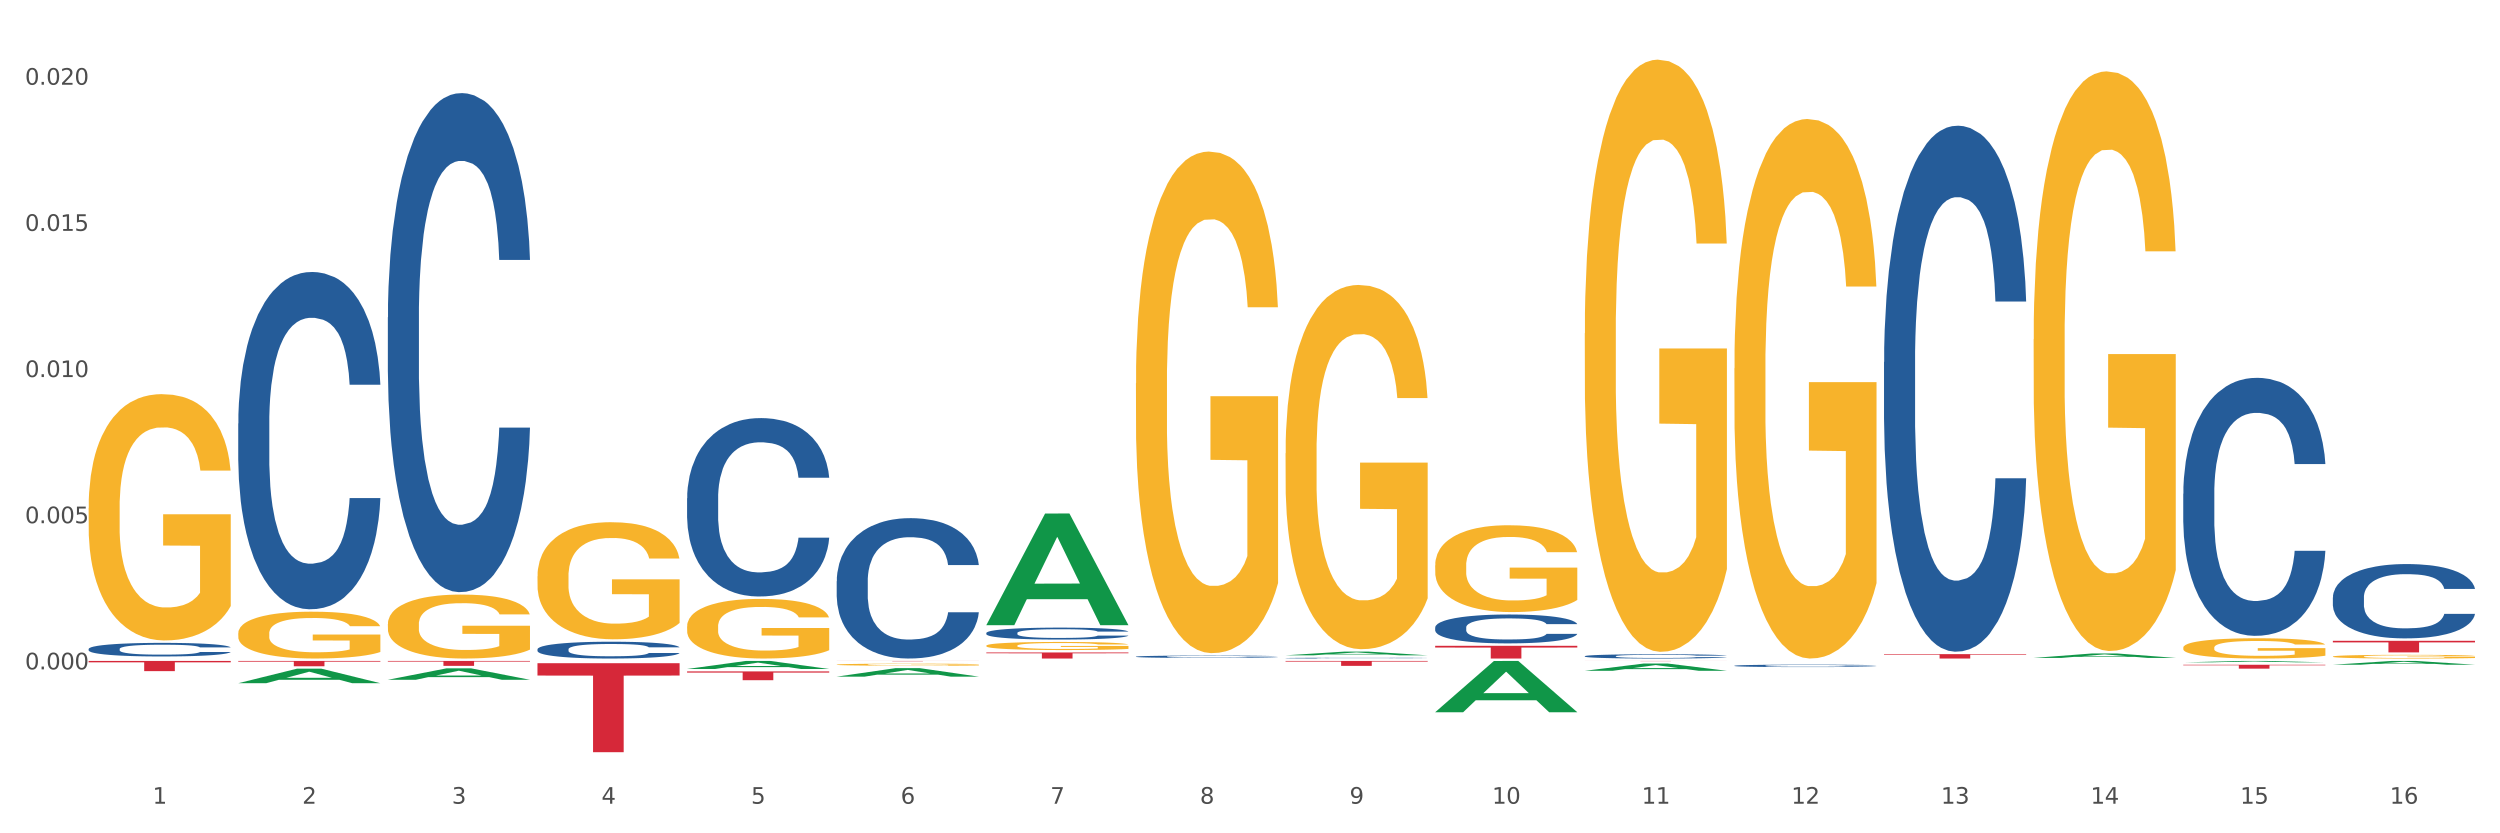 <?xml version="1.0" encoding="utf-8" standalone="no"?>
<!DOCTYPE svg PUBLIC "-//W3C//DTD SVG 1.1//EN"
  "http://www.w3.org/Graphics/SVG/1.1/DTD/svg11.dtd">
<svg xmlns:xlink="http://www.w3.org/1999/xlink" width="1080pt" height="360pt" viewBox="0 0 1080 360" xmlns="http://www.w3.org/2000/svg" version="1.1">
 <rect x="0" y="0" width="1080" height="360" fill="#333333" stroke="none"/>
 <defs>
  <style type="text/css">*{stroke-linejoin: round; stroke-linecap: butt}</style>
 </defs>
 <g id="figure_1">
  <g id="patch_1">
   <path d="M 0 360 
L 1080 360 
L 1080 0 
L 0 0 
z
" style="fill: #ffffff; stroke: #ffffff; stroke-linejoin: miter"/>
  </g>
  <g id="axes_1">
   <g id="matplotlib.axis_1">
    <g id="xtick_1">
     <g id="text_1">
      <!-- 1 -->
      <g style="fill: #4d4d4d" transform="translate(65.93 347.204) scale(0.096 -0.096)">
       <defs>
        <path id="DejaVuSans-31" d="M 794 531 
L 1825 531 
L 1825 4091 
L 703 3866 
L 703 4441 
L 1819 4666 
L 2450 4666 
L 2450 531 
L 3481 531 
L 3481 0 
L 794 0 
L 794 531 
z
" transform="scale(0.016)"/>
       </defs>
       <use xlink:href="#DejaVuSans-31"/>
      </g>
     </g>
    </g>
    <g id="xtick_2">
     <g id="text_2">
      <!-- 2 -->
      <g style="fill: #4d4d4d" transform="translate(130.565 347.204) scale(0.096 -0.096)">
       <defs>
        <path id="DejaVuSans-32" d="M 1228 531 
L 3431 531 
L 3431 0 
L 469 0 
L 469 531 
Q 828 903 1448 1529 
Q 2069 2156 2228 2338 
Q 2531 2678 2651 2914 
Q 2772 3150 2772 3378 
Q 2772 3750 2511 3984 
Q 2250 4219 1831 4219 
Q 1534 4219 1204 4116 
Q 875 4013 500 3803 
L 500 4441 
Q 881 4594 1212 4672 
Q 1544 4750 1819 4750 
Q 2544 4750 2975 4387 
Q 3406 4025 3406 3419 
Q 3406 3131 3298 2873 
Q 3191 2616 2906 2266 
Q 2828 2175 2409 1742 
Q 1991 1309 1228 531 
z
" transform="scale(0.016)"/>
       </defs>
       <use xlink:href="#DejaVuSans-32"/>
      </g>
     </g>
    </g>
    <g id="xtick_3">
     <g id="text_3">
      <!-- 3 -->
      <g style="fill: #4d4d4d" transform="translate(195.199 347.204) scale(0.096 -0.096)">
       <defs>
        <path id="DejaVuSans-33" d="M 2597 2516 
Q 3050 2419 3304 2112 
Q 3559 1806 3559 1356 
Q 3559 666 3084 287 
Q 2609 -91 1734 -91 
Q 1441 -91 1130 -33 
Q 819 25 488 141 
L 488 750 
Q 750 597 1062 519 
Q 1375 441 1716 441 
Q 2309 441 2620 675 
Q 2931 909 2931 1356 
Q 2931 1769 2642 2001 
Q 2353 2234 1838 2234 
L 1294 2234 
L 1294 2753 
L 1863 2753 
Q 2328 2753 2575 2939 
Q 2822 3125 2822 3475 
Q 2822 3834 2567 4026 
Q 2313 4219 1838 4219 
Q 1578 4219 1281 4162 
Q 984 4106 628 3988 
L 628 4550 
Q 988 4650 1302 4700 
Q 1616 4750 1894 4750 
Q 2613 4750 3031 4423 
Q 3450 4097 3450 3541 
Q 3450 3153 3228 2886 
Q 3006 2619 2597 2516 
z
" transform="scale(0.016)"/>
       </defs>
       <use xlink:href="#DejaVuSans-33"/>
      </g>
     </g>
    </g>
    <g id="xtick_4">
     <g id="text_4">
      <!-- 4 -->
      <g style="fill: #4d4d4d" transform="translate(259.833 347.204) scale(0.096 -0.096)">
       <defs>
        <path id="DejaVuSans-34" d="M 2419 4116 
L 825 1625 
L 2419 1625 
L 2419 4116 
z
M 2253 4666 
L 3047 4666 
L 3047 1625 
L 3713 1625 
L 3713 1100 
L 3047 1100 
L 3047 0 
L 2419 0 
L 2419 1100 
L 313 1100 
L 313 1709 
L 2253 4666 
z
" transform="scale(0.016)"/>
       </defs>
       <use xlink:href="#DejaVuSans-34"/>
      </g>
     </g>
    </g>
    <g id="xtick_5">
     <g id="text_5">
      <!-- 5 -->
      <g style="fill: #4d4d4d" transform="translate(324.467 347.204) scale(0.096 -0.096)">
       <defs>
        <path id="DejaVuSans-35" d="M 691 4666 
L 3169 4666 
L 3169 4134 
L 1269 4134 
L 1269 2991 
Q 1406 3038 1543 3061 
Q 1681 3084 1819 3084 
Q 2600 3084 3056 2656 
Q 3513 2228 3513 1497 
Q 3513 744 3044 326 
Q 2575 -91 1722 -91 
Q 1428 -91 1123 -41 
Q 819 9 494 109 
L 494 744 
Q 775 591 1075 516 
Q 1375 441 1709 441 
Q 2250 441 2565 725 
Q 2881 1009 2881 1497 
Q 2881 1984 2565 2268 
Q 2250 2553 1709 2553 
Q 1456 2553 1204 2497 
Q 953 2441 691 2322 
L 691 4666 
z
" transform="scale(0.016)"/>
       </defs>
       <use xlink:href="#DejaVuSans-35"/>
      </g>
     </g>
    </g>
    <g id="xtick_6">
     <g id="text_6">
      <!-- 6 -->
      <g style="fill: #4d4d4d" transform="translate(389.102 347.204) scale(0.096 -0.096)">
       <defs>
        <path id="DejaVuSans-36" d="M 2113 2584 
Q 1688 2584 1439 2293 
Q 1191 2003 1191 1497 
Q 1191 994 1439 701 
Q 1688 409 2113 409 
Q 2538 409 2786 701 
Q 3034 994 3034 1497 
Q 3034 2003 2786 2293 
Q 2538 2584 2113 2584 
z
M 3366 4563 
L 3366 3988 
Q 3128 4100 2886 4159 
Q 2644 4219 2406 4219 
Q 1781 4219 1451 3797 
Q 1122 3375 1075 2522 
Q 1259 2794 1537 2939 
Q 1816 3084 2150 3084 
Q 2853 3084 3261 2657 
Q 3669 2231 3669 1497 
Q 3669 778 3244 343 
Q 2819 -91 2113 -91 
Q 1303 -91 875 529 
Q 447 1150 447 2328 
Q 447 3434 972 4092 
Q 1497 4750 2381 4750 
Q 2619 4750 2861 4703 
Q 3103 4656 3366 4563 
z
" transform="scale(0.016)"/>
       </defs>
       <use xlink:href="#DejaVuSans-36"/>
      </g>
     </g>
    </g>
    <g id="xtick_7">
     <g id="text_7">
      <!-- 7 -->
      <g style="fill: #4d4d4d" transform="translate(453.736 347.204) scale(0.096 -0.096)">
       <defs>
        <path id="DejaVuSans-37" d="M 525 4666 
L 3525 4666 
L 3525 4397 
L 1831 0 
L 1172 0 
L 2766 4134 
L 525 4134 
L 525 4666 
z
" transform="scale(0.016)"/>
       </defs>
       <use xlink:href="#DejaVuSans-37"/>
      </g>
     </g>
    </g>
    <g id="xtick_8">
     <g id="text_8">
      <!-- 8 -->
      <g style="fill: #4d4d4d" transform="translate(518.37 347.204) scale(0.096 -0.096)">
       <defs>
        <path id="DejaVuSans-38" d="M 2034 2216 
Q 1584 2216 1326 1975 
Q 1069 1734 1069 1313 
Q 1069 891 1326 650 
Q 1584 409 2034 409 
Q 2484 409 2743 651 
Q 3003 894 3003 1313 
Q 3003 1734 2745 1975 
Q 2488 2216 2034 2216 
z
M 1403 2484 
Q 997 2584 770 2862 
Q 544 3141 544 3541 
Q 544 4100 942 4425 
Q 1341 4750 2034 4750 
Q 2731 4750 3128 4425 
Q 3525 4100 3525 3541 
Q 3525 3141 3298 2862 
Q 3072 2584 2669 2484 
Q 3125 2378 3379 2068 
Q 3634 1759 3634 1313 
Q 3634 634 3220 271 
Q 2806 -91 2034 -91 
Q 1263 -91 848 271 
Q 434 634 434 1313 
Q 434 1759 690 2068 
Q 947 2378 1403 2484 
z
M 1172 3481 
Q 1172 3119 1398 2916 
Q 1625 2713 2034 2713 
Q 2441 2713 2670 2916 
Q 2900 3119 2900 3481 
Q 2900 3844 2670 4047 
Q 2441 4250 2034 4250 
Q 1625 4250 1398 4047 
Q 1172 3844 1172 3481 
z
" transform="scale(0.016)"/>
       </defs>
       <use xlink:href="#DejaVuSans-38"/>
      </g>
     </g>
    </g>
    <g id="xtick_9">
     <g id="text_9">
      <!-- 9 -->
      <g style="fill: #4d4d4d" transform="translate(583.005 347.204) scale(0.096 -0.096)">
       <defs>
        <path id="DejaVuSans-39" d="M 703 97 
L 703 672 
Q 941 559 1184 500 
Q 1428 441 1663 441 
Q 2288 441 2617 861 
Q 2947 1281 2994 2138 
Q 2813 1869 2534 1725 
Q 2256 1581 1919 1581 
Q 1219 1581 811 2004 
Q 403 2428 403 3163 
Q 403 3881 828 4315 
Q 1253 4750 1959 4750 
Q 2769 4750 3195 4129 
Q 3622 3509 3622 2328 
Q 3622 1225 3098 567 
Q 2575 -91 1691 -91 
Q 1453 -91 1209 -44 
Q 966 3 703 97 
z
M 1959 2075 
Q 2384 2075 2632 2365 
Q 2881 2656 2881 3163 
Q 2881 3666 2632 3958 
Q 2384 4250 1959 4250 
Q 1534 4250 1286 3958 
Q 1038 3666 1038 3163 
Q 1038 2656 1286 2365 
Q 1534 2075 1959 2075 
z
" transform="scale(0.016)"/>
       </defs>
       <use xlink:href="#DejaVuSans-39"/>
      </g>
     </g>
    </g>
    <g id="xtick_10">
     <g id="text_10">
      <!-- 10 -->
      <g style="fill: #4d4d4d" transform="translate(644.585 347.204) scale(0.096 -0.096)">
       <defs>
        <path id="DejaVuSans-30" d="M 2034 4250 
Q 1547 4250 1301 3770 
Q 1056 3291 1056 2328 
Q 1056 1369 1301 889 
Q 1547 409 2034 409 
Q 2525 409 2770 889 
Q 3016 1369 3016 2328 
Q 3016 3291 2770 3770 
Q 2525 4250 2034 4250 
z
M 2034 4750 
Q 2819 4750 3233 4129 
Q 3647 3509 3647 2328 
Q 3647 1150 3233 529 
Q 2819 -91 2034 -91 
Q 1250 -91 836 529 
Q 422 1150 422 2328 
Q 422 3509 836 4129 
Q 1250 4750 2034 4750 
z
" transform="scale(0.016)"/>
       </defs>
       <use xlink:href="#DejaVuSans-31"/>
       <use xlink:href="#DejaVuSans-30" transform="translate(63.623 0)"/>
      </g>
     </g>
    </g>
    <g id="xtick_11">
     <g id="text_11">
      <!-- 11 -->
      <g style="fill: #4d4d4d" transform="translate(709.219 347.204) scale(0.096 -0.096)">
       <use xlink:href="#DejaVuSans-31"/>
       <use xlink:href="#DejaVuSans-31" transform="translate(63.623 0)"/>
      </g>
     </g>
    </g>
    <g id="xtick_12">
     <g id="text_12">
      <!-- 12 -->
      <g style="fill: #4d4d4d" transform="translate(773.854 347.204) scale(0.096 -0.096)">
       <use xlink:href="#DejaVuSans-31"/>
       <use xlink:href="#DejaVuSans-32" transform="translate(63.623 0)"/>
      </g>
     </g>
    </g>
    <g id="xtick_13">
     <g id="text_13">
      <!-- 13 -->
      <g style="fill: #4d4d4d" transform="translate(838.488 347.204) scale(0.096 -0.096)">
       <use xlink:href="#DejaVuSans-31"/>
       <use xlink:href="#DejaVuSans-33" transform="translate(63.623 0)"/>
      </g>
     </g>
    </g>
    <g id="xtick_14">
     <g id="text_14">
      <!-- 14 -->
      <g style="fill: #4d4d4d" transform="translate(903.122 347.204) scale(0.096 -0.096)">
       <use xlink:href="#DejaVuSans-31"/>
       <use xlink:href="#DejaVuSans-34" transform="translate(63.623 0)"/>
      </g>
     </g>
    </g>
    <g id="xtick_15">
     <g id="text_15">
      <!-- 15 -->
      <g style="fill: #4d4d4d" transform="translate(967.756 347.204) scale(0.096 -0.096)">
       <use xlink:href="#DejaVuSans-31"/>
       <use xlink:href="#DejaVuSans-35" transform="translate(63.623 0)"/>
      </g>
     </g>
    </g>
    <g id="xtick_16">
     <g id="text_16">
      <!-- 16 -->
      <g style="fill: #4d4d4d" transform="translate(1032.391 347.204) scale(0.096 -0.096)">
       <use xlink:href="#DejaVuSans-31"/>
       <use xlink:href="#DejaVuSans-36" transform="translate(63.623 0)"/>
      </g>
     </g>
    </g>
    <g id="xtick_17"/>
    <g id="xtick_18"/>
    <g id="xtick_19"/>
    <g id="xtick_20"/>
    <g id="xtick_21"/>
    <g id="xtick_22"/>
    <g id="xtick_23"/>
    <g id="xtick_24"/>
    <g id="xtick_25"/>
    <g id="xtick_26"/>
    <g id="xtick_27"/>
    <g id="xtick_28"/>
    <g id="xtick_29"/>
    <g id="xtick_30"/>
    <g id="xtick_31"/>
   </g>
   <g id="matplotlib.axis_2">
    <g id="ytick_1">
     <g id="text_17">
      <!-- 0.000 -->
      <g style="fill: #4d4d4d" transform="translate(10.8 289.171) scale(0.096 -0.096)">
       <defs>
        <path id="DejaVuSans-2e" d="M 684 794 
L 1344 794 
L 1344 0 
L 684 0 
L 684 794 
z
" transform="scale(0.016)"/>
       </defs>
       <use xlink:href="#DejaVuSans-30"/>
       <use xlink:href="#DejaVuSans-2e" transform="translate(63.623 0)"/>
       <use xlink:href="#DejaVuSans-30" transform="translate(95.41 0)"/>
       <use xlink:href="#DejaVuSans-30" transform="translate(159.033 0)"/>
       <use xlink:href="#DejaVuSans-30" transform="translate(222.656 0)"/>
      </g>
     </g>
    </g>
    <g id="ytick_2">
     <g id="text_18">
      <!-- 0.005 -->
      <g style="fill: #4d4d4d" transform="translate(10.8 226.029) scale(0.096 -0.096)">
       <use xlink:href="#DejaVuSans-30"/>
       <use xlink:href="#DejaVuSans-2e" transform="translate(63.623 0)"/>
       <use xlink:href="#DejaVuSans-30" transform="translate(95.41 0)"/>
       <use xlink:href="#DejaVuSans-30" transform="translate(159.033 0)"/>
       <use xlink:href="#DejaVuSans-35" transform="translate(222.656 0)"/>
      </g>
     </g>
    </g>
    <g id="ytick_3">
     <g id="text_19">
      <!-- 0.010 -->
      <g style="fill: #4d4d4d" transform="translate(10.8 162.886) scale(0.096 -0.096)">
       <use xlink:href="#DejaVuSans-30"/>
       <use xlink:href="#DejaVuSans-2e" transform="translate(63.623 0)"/>
       <use xlink:href="#DejaVuSans-30" transform="translate(95.41 0)"/>
       <use xlink:href="#DejaVuSans-31" transform="translate(159.033 0)"/>
       <use xlink:href="#DejaVuSans-30" transform="translate(222.656 0)"/>
      </g>
     </g>
    </g>
    <g id="ytick_4">
     <g id="text_20">
      <!-- 0.015 -->
      <g style="fill: #4d4d4d" transform="translate(10.8 99.743) scale(0.096 -0.096)">
       <use xlink:href="#DejaVuSans-30"/>
       <use xlink:href="#DejaVuSans-2e" transform="translate(63.623 0)"/>
       <use xlink:href="#DejaVuSans-30" transform="translate(95.41 0)"/>
       <use xlink:href="#DejaVuSans-31" transform="translate(159.033 0)"/>
       <use xlink:href="#DejaVuSans-35" transform="translate(222.656 0)"/>
      </g>
     </g>
    </g>
    <g id="ytick_5">
     <g id="text_21">
      <!-- 0.020 -->
      <g style="fill: #4d4d4d" transform="translate(10.8 36.6) scale(0.096 -0.096)">
       <use xlink:href="#DejaVuSans-30"/>
       <use xlink:href="#DejaVuSans-2e" transform="translate(63.623 0)"/>
       <use xlink:href="#DejaVuSans-30" transform="translate(95.41 0)"/>
       <use xlink:href="#DejaVuSans-32" transform="translate(159.033 0)"/>
       <use xlink:href="#DejaVuSans-30" transform="translate(222.656 0)"/>
      </g>
     </g>
    </g>
    <g id="ytick_6"/>
    <g id="ytick_7"/>
    <g id="ytick_8"/>
    <g id="ytick_9"/>
    <g id="ytick_10"/>
   </g>
   <g id="PolyCollection_1">
    <path d="M 102.917 295.136 
L 102.981 295.131 
L 128.301 288.867 
L 138.809 288.861 
L 164.32 295.148 
L 152.166 295.148 
L 146.659 293.684 
L 120.515 293.684 
L 120.325 293.708 
L 115.008 295.148 
L 102.917 295.148 
L 102.917 295.136 
L 123.807 292.811 
L 143.367 292.805 
L 133.682 290.201 
L 133.555 290.19 
L 133.429 290.207 
L 123.744 292.805 
L 123.807 292.811 
L 102.917 295.136 
z
" clip-path="url(#pf3ba8f0cfa)" style="fill: #109648"/>
    <path d="M 1007.797 283.625 
L 1007.87 283.623 
L 1007.87 283.571 
L 1008.015 283.525 
L 1008.74 283.416 
L 1009.827 283.325 
L 1010.625 283.277 
L 1011.422 283.238 
L 1012.365 283.198 
L 1013.524 283.157 
L 1015.627 283.097 
L 1016.932 283.067 
L 1018.527 283.035 
L 1021.426 282.988 
L 1023.529 282.962 
L 1025.703 282.94 
L 1029.256 282.913 
L 1031.576 282.902 
L 1034.04 282.893 
L 1037.013 282.887 
L 1039.26 282.886 
L 1044.19 282.89 
L 1048.394 282.903 
L 1050.424 282.913 
L 1053.034 282.931 
L 1054.411 282.943 
L 1056.659 282.966 
L 1058.978 282.997 
L 1060.573 283.023 
L 1062.966 283.073 
L 1064.778 283.122 
L 1066.445 283.184 
L 1067.315 283.226 
L 1067.968 283.265 
L 1068.548 283.311 
L 1069.128 283.382 
L 1056.079 283.382 
L 1055.571 283.331 
L 1054.774 283.283 
L 1053.614 283.236 
L 1052.599 283.207 
L 1050.859 283.17 
L 1049.264 283.147 
L 1047.597 283.13 
L 1045.567 283.115 
L 1043.972 283.108 
L 1041.725 283.102 
L 1037.303 283.103 
L 1034.33 283.115 
L 1032.3 283.13 
L 1030.996 283.143 
L 1029.836 283.157 
L 1028.531 283.178 
L 1027.008 283.208 
L 1025.921 283.236 
L 1024.834 283.271 
L 1023.964 283.306 
L 1023.166 283.347 
L 1022.514 283.391 
L 1022.006 283.436 
L 1021.571 283.492 
L 1021.209 283.584 
L 1021.209 283.784 
L 1021.354 283.829 
L 1021.716 283.889 
L 1022.151 283.934 
L 1022.876 283.988 
L 1023.529 284.025 
L 1024.761 284.078 
L 1026.138 284.121 
L 1027.226 284.149 
L 1028.313 284.173 
L 1030.198 284.205 
L 1032.3 284.231 
L 1034.113 284.247 
L 1036.578 284.262 
L 1038.245 284.267 
L 1039.695 284.27 
L 1043.247 284.27 
L 1045.784 284.266 
L 1048.612 284.256 
L 1050.786 284.243 
L 1052.599 284.227 
L 1054.629 284.2 
L 1055.934 284.175 
L 1055.934 283.87 
L 1039.985 283.869 
L 1039.985 283.666 
L 1069.2 283.666 
L 1069.2 284.262 
L 1067.968 284.292 
L 1066.59 284.32 
L 1065.14 284.345 
L 1062.966 284.376 
L 1060.356 284.405 
L 1058.036 284.425 
L 1055.571 284.443 
L 1052.671 284.459 
L 1048.902 284.473 
L 1046.582 284.479 
L 1043.682 284.484 
L 1040.275 284.485 
L 1037.303 284.482 
L 1034.403 284.475 
L 1031.358 284.462 
L 1028.386 284.443 
L 1026.138 284.424 
L 1023.891 284.4 
L 1021.499 284.37 
L 1019.614 284.341 
L 1018.164 284.314 
L 1016.569 284.281 
L 1014.829 284.237 
L 1013.524 284.197 
L 1012.365 284.156 
L 1011.132 284.104 
L 1010.262 284.059 
L 1009.392 284.002 
L 1008.885 283.959 
L 1008.305 283.894 
L 1007.87 283.802 
L 1007.797 283.625 
z
" clip-path="url(#pf3ba8f0cfa)" style="fill: #f7b32b"/>
    <path d="M 38.283 280.359 
L 38.356 280.354 
L 38.356 280.203 
L 38.573 279.999 
L 39.372 279.624 
L 40.388 279.339 
L 42.13 279.006 
L 43.073 278.867 
L 44.307 278.711 
L 46.847 278.459 
L 49.751 278.244 
L 51.783 278.126 
L 53.307 278.051 
L 56.718 277.917 
L 58.678 277.857 
L 60.71 277.809 
L 62.452 277.777 
L 65.355 277.739 
L 67.678 277.723 
L 70.363 277.718 
L 72.613 277.723 
L 75.589 277.745 
L 79.944 277.809 
L 81.613 277.847 
L 83.863 277.911 
L 86.186 277.997 
L 88.073 278.083 
L 90.25 278.206 
L 92.5 278.367 
L 94.678 278.571 
L 96.202 278.759 
L 97.436 278.958 
L 98.524 279.199 
L 99.323 279.462 
L 99.686 279.683 
L 86.403 279.683 
L 86.041 279.484 
L 85.315 279.269 
L 84.589 279.124 
L 83.791 279.006 
L 82.557 278.872 
L 81.468 278.786 
L 79.654 278.684 
L 77.984 278.62 
L 76.605 278.582 
L 74.936 278.55 
L 71.379 278.518 
L 68.839 278.518 
L 67.242 278.528 
L 65.283 278.555 
L 63.613 278.593 
L 61.654 278.657 
L 60.13 278.727 
L 58.605 278.818 
L 57.734 278.883 
L 56.428 279.001 
L 55.557 279.097 
L 54.396 279.264 
L 53.743 279.382 
L 52.581 279.688 
L 52.073 279.913 
L 51.855 280.069 
L 51.71 280.241 
L 51.71 281.078 
L 52.146 281.454 
L 52.509 281.615 
L 53.089 281.798 
L 54.178 282.034 
L 55.775 282.265 
L 57.444 282.431 
L 58.823 282.533 
L 60.13 282.608 
L 61.436 282.667 
L 63.033 282.721 
L 64.339 282.753 
L 66.299 282.785 
L 68.621 282.801 
L 70.436 282.801 
L 74.137 282.775 
L 75.807 282.748 
L 77.404 282.71 
L 79.145 282.651 
L 80.524 282.587 
L 81.323 282.538 
L 82.629 282.436 
L 83.645 282.329 
L 84.516 282.206 
L 85.097 282.098 
L 85.75 281.937 
L 86.258 281.755 
L 86.403 281.658 
L 99.686 281.658 
L 99.395 281.851 
L 98.887 282.039 
L 97.871 282.291 
L 97.073 282.436 
L 95.839 282.613 
L 94.532 282.764 
L 92.718 282.93 
L 91.049 283.054 
L 89.307 283.161 
L 87.42 283.258 
L 84.008 283.392 
L 82.774 283.429 
L 80.162 283.494 
L 78.129 283.531 
L 75.154 283.569 
L 72.105 283.59 
L 68.912 283.596 
L 66.081 283.585 
L 62.96 283.553 
L 61.001 283.521 
L 58.823 283.472 
L 56.283 283.397 
L 53.888 283.306 
L 51.638 283.199 
L 49.533 283.075 
L 47.573 282.936 
L 45.033 282.705 
L 43.146 282.479 
L 41.767 282.27 
L 40.823 282.093 
L 39.88 281.867 
L 39.372 281.712 
L 38.573 281.336 
L 38.283 280.987 
L 38.283 280.359 
z
" clip-path="url(#pf3ba8f0cfa)" style="fill: #255c99"/>
    <path d="M 38.283 285.524 
L 99.686 285.524 
L 99.686 286.137 
L 75.532 286.141 
L 75.532 289.936 
L 62.291 289.936 
L 62.291 286.141 
L 38.283 286.137 
L 38.283 285.528 
L 38.283 285.524 
z
" clip-path="url(#pf3ba8f0cfa)" style="fill: #d62839"/>
    <path d="M 102.917 285.524 
L 164.32 285.524 
L 164.32 285.844 
L 140.166 285.846 
L 140.166 287.822 
L 126.925 287.822 
L 126.925 285.846 
L 102.917 285.844 
L 102.917 285.526 
L 102.917 285.524 
z
" clip-path="url(#pf3ba8f0cfa)" style="fill: #d62839"/>
    <path d="M 167.552 285.524 
L 228.954 285.524 
L 228.954 285.822 
L 204.801 285.824 
L 204.801 287.668 
L 191.56 287.668 
L 191.56 285.824 
L 167.552 285.822 
L 167.552 285.526 
L 167.552 285.524 
z
" clip-path="url(#pf3ba8f0cfa)" style="fill: #d62839"/>
    <path d="M 232.186 286.495 
L 293.588 286.495 
L 293.588 291.839 
L 269.435 291.875 
L 269.435 324.95 
L 256.194 324.95 
L 256.194 291.875 
L 232.186 291.839 
L 232.186 286.531 
L 232.186 286.495 
z
" clip-path="url(#pf3ba8f0cfa)" style="fill: #d62839"/>
    <path d="M 296.82 290.043 
L 358.223 290.043 
L 358.223 290.572 
L 334.069 290.576 
L 334.069 293.852 
L 320.828 293.852 
L 320.828 290.576 
L 296.82 290.572 
L 296.82 290.047 
L 296.82 290.043 
z
" clip-path="url(#pf3ba8f0cfa)" style="fill: #d62839"/>
    <path d="M 361.454 285.524 
L 422.857 285.524 
L 422.857 285.544 
L 398.703 285.544 
L 398.703 285.664 
L 385.463 285.664 
L 385.463 285.544 
L 361.454 285.544 
L 361.454 285.524 
L 361.454 285.524 
z
" clip-path="url(#pf3ba8f0cfa)" style="fill: #d62839"/>
    <path d="M 426.089 281.86 
L 487.491 281.86 
L 487.491 282.225 
L 463.338 282.227 
L 463.338 284.485 
L 450.097 284.485 
L 450.097 282.227 
L 426.089 282.225 
L 426.089 281.862 
L 426.089 281.86 
z
" clip-path="url(#pf3ba8f0cfa)" style="fill: #d62839"/>
    <path d="M 38.283 219.439 
L 38.355 219.342 
L 38.355 215.843 
L 38.5 212.831 
L 39.225 205.542 
L 40.313 199.517 
L 41.11 196.31 
L 41.908 193.686 
L 42.85 191.062 
L 44.01 188.341 
L 46.112 184.357 
L 47.417 182.316 
L 49.012 180.178 
L 51.912 177.068 
L 54.014 175.319 
L 56.189 173.861 
L 59.741 172.112 
L 62.061 171.334 
L 64.526 170.751 
L 67.498 170.362 
L 69.745 170.265 
L 74.675 170.557 
L 78.88 171.431 
L 80.91 172.112 
L 83.519 173.278 
L 84.897 174.055 
L 87.144 175.61 
L 89.464 177.651 
L 91.059 179.4 
L 93.451 182.704 
L 95.263 186.009 
L 96.931 190.09 
L 97.801 192.908 
L 98.453 195.532 
L 99.033 198.545 
L 99.613 203.307 
L 86.564 203.307 
L 86.057 199.906 
L 85.259 196.699 
L 84.099 193.589 
L 83.084 191.645 
L 81.345 189.216 
L 79.75 187.661 
L 78.082 186.494 
L 76.052 185.523 
L 74.458 185.037 
L 72.21 184.648 
L 67.788 184.745 
L 64.816 185.523 
L 62.786 186.494 
L 61.481 187.369 
L 60.321 188.341 
L 59.016 189.701 
L 57.494 191.742 
L 56.407 193.589 
L 55.319 195.921 
L 54.449 198.253 
L 53.652 200.975 
L 52.999 203.89 
L 52.492 206.903 
L 52.057 210.595 
L 51.694 216.718 
L 51.694 230.032 
L 51.839 233.044 
L 52.202 237.029 
L 52.637 240.041 
L 53.362 243.637 
L 54.014 246.067 
L 55.247 249.565 
L 56.624 252.481 
L 57.711 254.327 
L 58.799 255.882 
L 60.684 258.02 
L 62.786 259.769 
L 64.598 260.838 
L 67.063 261.81 
L 68.731 262.199 
L 70.18 262.393 
L 73.733 262.393 
L 76.27 262.102 
L 79.097 261.421 
L 81.272 260.547 
L 83.084 259.478 
L 85.114 257.728 
L 86.419 256.076 
L 86.419 235.765 
L 70.47 235.668 
L 70.47 222.16 
L 99.686 222.16 
L 99.686 261.81 
L 98.453 263.851 
L 97.076 265.697 
L 95.626 267.349 
L 93.451 269.39 
L 90.841 271.334 
L 88.521 272.694 
L 86.057 273.861 
L 83.157 274.93 
L 79.387 275.901 
L 77.067 276.29 
L 74.168 276.582 
L 70.76 276.679 
L 67.788 276.484 
L 64.888 275.999 
L 61.844 275.124 
L 58.871 273.861 
L 56.624 272.597 
L 54.377 271.042 
L 51.984 269.002 
L 50.1 267.058 
L 48.65 265.309 
L 47.055 263.073 
L 45.315 260.158 
L 44.01 257.534 
L 42.85 254.813 
L 41.618 251.315 
L 40.748 248.302 
L 39.878 244.512 
L 39.37 241.694 
L 38.79 237.32 
L 38.355 231.198 
L 38.283 219.439 
z
" clip-path="url(#pf3ba8f0cfa)" style="fill: #f7b32b"/>
    <path d="M 1007.797 276.826 
L 1069.2 276.826 
L 1069.2 277.524 
L 1045.046 277.529 
L 1045.046 281.847 
L 1031.806 281.847 
L 1031.806 277.529 
L 1007.797 277.524 
L 1007.797 276.831 
L 1007.797 276.826 
z
" clip-path="url(#pf3ba8f0cfa)" style="fill: #d62839"/>
    <path d="M 943.163 287.179 
L 1004.566 287.179 
L 1004.566 287.413 
L 980.412 287.414 
L 980.412 288.859 
L 967.171 288.859 
L 967.171 287.414 
L 943.163 287.413 
L 943.163 287.181 
L 943.163 287.179 
z
" clip-path="url(#pf3ba8f0cfa)" style="fill: #d62839"/>
    <path d="M 813.895 282.578 
L 875.297 282.578 
L 875.297 282.843 
L 851.143 282.845 
L 851.143 284.485 
L 837.903 284.485 
L 837.903 282.845 
L 813.895 282.843 
L 813.895 282.58 
L 813.895 282.578 
z
" clip-path="url(#pf3ba8f0cfa)" style="fill: #d62839"/>
    <path d="M 684.626 285.524 
L 746.029 285.524 
L 746.029 285.537 
L 721.875 285.537 
L 721.875 285.615 
L 708.634 285.615 
L 708.634 285.537 
L 684.626 285.537 
L 684.626 285.524 
L 684.626 285.524 
z
" clip-path="url(#pf3ba8f0cfa)" style="fill: #d62839"/>
    <path d="M 619.992 278.982 
L 681.394 278.982 
L 681.394 279.747 
L 657.241 279.752 
L 657.241 284.485 
L 644 284.485 
L 644 279.752 
L 619.992 279.747 
L 619.992 278.987 
L 619.992 278.982 
z
" clip-path="url(#pf3ba8f0cfa)" style="fill: #d62839"/>
    <path d="M 1007.797 258.101 
L 1007.87 258.071 
L 1007.87 257.25 
L 1008.088 256.136 
L 1008.886 254.082 
L 1009.902 252.528 
L 1011.644 250.709 
L 1012.588 249.947 
L 1013.822 249.096 
L 1016.362 247.718 
L 1019.265 246.544 
L 1021.297 245.899 
L 1022.821 245.488 
L 1026.233 244.755 
L 1028.192 244.433 
L 1030.225 244.169 
L 1031.967 243.993 
L 1034.87 243.787 
L 1037.192 243.699 
L 1039.878 243.67 
L 1042.128 243.699 
L 1045.103 243.817 
L 1049.458 244.169 
L 1051.128 244.374 
L 1053.378 244.726 
L 1055.7 245.195 
L 1057.587 245.664 
L 1059.765 246.339 
L 1062.015 247.219 
L 1064.192 248.334 
L 1065.716 249.36 
L 1066.95 250.445 
L 1068.039 251.765 
L 1068.837 253.202 
L 1069.2 254.405 
L 1055.918 254.405 
L 1055.555 253.32 
L 1054.829 252.147 
L 1054.103 251.355 
L 1053.305 250.709 
L 1052.071 249.976 
L 1050.982 249.507 
L 1049.168 248.95 
L 1047.499 248.598 
L 1046.12 248.392 
L 1044.45 248.216 
L 1040.894 248.04 
L 1038.354 248.04 
L 1036.757 248.099 
L 1034.797 248.246 
L 1033.128 248.451 
L 1031.168 248.803 
L 1029.644 249.184 
L 1028.12 249.683 
L 1027.249 250.035 
L 1025.942 250.68 
L 1025.071 251.208 
L 1023.91 252.117 
L 1023.257 252.763 
L 1022.096 254.434 
L 1021.588 255.666 
L 1021.37 256.517 
L 1021.225 257.455 
L 1021.225 262.031 
L 1021.66 264.084 
L 1022.023 264.964 
L 1022.604 265.961 
L 1023.692 267.252 
L 1025.289 268.513 
L 1026.959 269.422 
L 1028.338 269.98 
L 1029.644 270.39 
L 1030.95 270.713 
L 1032.547 271.006 
L 1033.854 271.182 
L 1035.813 271.358 
L 1038.136 271.446 
L 1039.95 271.446 
L 1043.652 271.3 
L 1045.321 271.153 
L 1046.918 270.948 
L 1048.66 270.625 
L 1050.039 270.273 
L 1050.837 270.009 
L 1052.144 269.452 
L 1053.16 268.865 
L 1054.031 268.19 
L 1054.611 267.604 
L 1055.265 266.724 
L 1055.773 265.727 
L 1055.918 265.199 
L 1069.2 265.199 
L 1068.91 266.255 
L 1068.402 267.281 
L 1067.386 268.66 
L 1066.587 269.452 
L 1065.353 270.42 
L 1064.047 271.241 
L 1062.232 272.15 
L 1060.563 272.825 
L 1058.821 273.411 
L 1056.934 273.939 
L 1053.523 274.673 
L 1052.289 274.878 
L 1049.676 275.23 
L 1047.644 275.435 
L 1044.668 275.64 
L 1041.62 275.758 
L 1038.426 275.787 
L 1035.596 275.728 
L 1032.475 275.553 
L 1030.515 275.377 
L 1028.338 275.113 
L 1025.797 274.702 
L 1023.402 274.203 
L 1021.152 273.617 
L 1019.047 272.942 
L 1017.088 272.179 
L 1014.547 270.918 
L 1012.66 269.686 
L 1011.281 268.542 
L 1010.338 267.575 
L 1009.394 266.343 
L 1008.886 265.492 
L 1008.088 263.439 
L 1007.797 261.532 
L 1007.797 258.101 
z
" clip-path="url(#pf3ba8f0cfa)" style="fill: #255c99"/>
    <path d="M 943.163 213.304 
L 943.236 213.202 
L 943.236 210.352 
L 943.453 206.484 
L 944.252 199.359 
L 945.268 193.963 
L 947.01 187.652 
L 947.953 185.006 
L 949.187 182.054 
L 951.728 177.269 
L 954.631 173.197 
L 956.663 170.958 
L 958.187 169.533 
L 961.598 166.988 
L 963.558 165.868 
L 965.59 164.952 
L 967.332 164.341 
L 970.235 163.629 
L 972.558 163.323 
L 975.243 163.222 
L 977.493 163.323 
L 980.469 163.731 
L 984.824 164.952 
L 986.493 165.665 
L 988.743 166.886 
L 991.066 168.515 
L 992.953 170.144 
L 995.13 172.485 
L 997.38 175.539 
L 999.558 179.407 
L 1001.082 182.97 
L 1002.316 186.736 
L 1003.404 191.317 
L 1004.203 196.305 
L 1004.566 200.478 
L 991.284 200.478 
L 990.921 196.712 
L 990.195 192.64 
L 989.469 189.892 
L 988.671 187.652 
L 987.437 185.107 
L 986.348 183.479 
L 984.534 181.545 
L 982.864 180.323 
L 981.485 179.61 
L 979.816 179 
L 976.26 178.389 
L 973.719 178.389 
L 972.122 178.593 
L 970.163 179.102 
L 968.494 179.814 
L 966.534 181.036 
L 965.01 182.359 
L 963.485 184.089 
L 962.615 185.311 
L 961.308 187.55 
L 960.437 189.383 
L 959.276 192.538 
L 958.623 194.778 
L 957.461 200.58 
L 956.953 204.855 
L 956.736 207.807 
L 956.59 211.065 
L 956.59 226.945 
L 957.026 234.07 
L 957.389 237.124 
L 957.969 240.585 
L 959.058 245.064 
L 960.655 249.441 
L 962.324 252.597 
L 963.703 254.531 
L 965.01 255.956 
L 966.316 257.076 
L 967.913 258.094 
L 969.219 258.704 
L 971.179 259.315 
L 973.502 259.621 
L 975.316 259.621 
L 979.018 259.112 
L 980.687 258.603 
L 982.284 257.89 
L 984.026 256.77 
L 985.405 255.549 
L 986.203 254.633 
L 987.509 252.699 
L 988.526 250.663 
L 989.397 248.321 
L 989.977 246.286 
L 990.63 243.232 
L 991.138 239.771 
L 991.284 237.938 
L 1004.566 237.938 
L 1004.275 241.603 
L 1003.767 245.166 
L 1002.751 249.95 
L 1001.953 252.699 
L 1000.719 256.058 
L 999.413 258.908 
L 997.598 262.064 
L 995.929 264.405 
L 994.187 266.441 
L 992.3 268.273 
L 988.888 270.818 
L 987.655 271.53 
L 985.042 272.752 
L 983.009 273.465 
L 980.034 274.177 
L 976.985 274.584 
L 973.792 274.686 
L 970.961 274.482 
L 967.84 273.872 
L 965.881 273.261 
L 963.703 272.345 
L 961.163 270.92 
L 958.768 269.189 
L 956.518 267.153 
L 954.413 264.812 
L 952.453 262.165 
L 949.913 257.788 
L 948.026 253.513 
L 946.647 249.543 
L 945.703 246.184 
L 944.76 241.908 
L 944.252 238.956 
L 943.453 231.831 
L 943.163 225.214 
L 943.163 213.304 
z
" clip-path="url(#pf3ba8f0cfa)" style="fill: #255c99"/>
    <path d="M 813.895 156.403 
L 813.967 156.195 
L 813.967 150.385 
L 814.185 142.499 
L 814.983 127.972 
L 815.999 116.974 
L 817.741 104.107 
L 818.685 98.711 
L 819.919 92.693 
L 822.459 82.94 
L 825.362 74.639 
L 827.394 70.073 
L 828.919 67.168 
L 832.33 61.98 
L 834.289 59.697 
L 836.322 57.829 
L 838.064 56.584 
L 840.967 55.132 
L 843.289 54.509 
L 845.975 54.302 
L 848.225 54.509 
L 851.201 55.339 
L 855.555 57.829 
L 857.225 59.282 
L 859.475 61.772 
L 861.797 65.093 
L 863.684 68.413 
L 865.862 73.186 
L 868.112 79.412 
L 870.289 87.298 
L 871.813 94.561 
L 873.047 102.239 
L 874.136 111.578 
L 874.934 121.747 
L 875.297 130.255 
L 862.015 130.255 
L 861.652 122.577 
L 860.926 114.276 
L 860.201 108.673 
L 859.402 104.107 
L 858.168 98.919 
L 857.08 95.599 
L 855.265 91.656 
L 853.596 89.165 
L 852.217 87.713 
L 850.547 86.468 
L 846.991 85.222 
L 844.451 85.222 
L 842.854 85.638 
L 840.894 86.675 
L 839.225 88.128 
L 837.265 90.618 
L 835.741 93.316 
L 834.217 96.844 
L 833.346 99.334 
L 832.04 103.9 
L 831.169 107.635 
L 830.007 114.068 
L 829.354 118.634 
L 828.193 130.463 
L 827.685 139.178 
L 827.467 145.197 
L 827.322 151.837 
L 827.322 184.211 
L 827.757 198.738 
L 828.12 204.963 
L 828.701 212.019 
L 829.79 221.15 
L 831.386 230.074 
L 833.056 236.507 
L 834.435 240.45 
L 835.741 243.355 
L 837.048 245.638 
L 838.644 247.713 
L 839.951 248.958 
L 841.91 250.203 
L 844.233 250.826 
L 846.047 250.826 
L 849.749 249.788 
L 851.418 248.751 
L 853.015 247.298 
L 854.757 245.015 
L 856.136 242.525 
L 856.934 240.657 
L 858.241 236.714 
L 859.257 232.564 
L 860.128 227.791 
L 860.709 223.64 
L 861.362 217.415 
L 861.87 210.359 
L 862.015 206.624 
L 875.297 206.624 
L 875.007 214.094 
L 874.499 221.358 
L 873.483 231.111 
L 872.684 236.714 
L 871.45 243.563 
L 870.144 249.373 
L 868.329 255.806 
L 866.66 260.58 
L 864.918 264.73 
L 863.031 268.465 
L 859.62 273.653 
L 858.386 275.106 
L 855.773 277.596 
L 853.741 279.049 
L 850.765 280.502 
L 847.717 281.332 
L 844.523 281.539 
L 841.693 281.124 
L 838.572 279.879 
L 836.612 278.634 
L 834.435 276.766 
L 831.894 273.861 
L 829.499 270.333 
L 827.249 266.183 
L 825.144 261.41 
L 823.185 256.014 
L 820.644 247.091 
L 818.757 238.375 
L 817.378 230.281 
L 816.435 223.433 
L 815.491 214.717 
L 814.983 208.699 
L 814.185 194.172 
L 813.895 180.683 
L 813.895 156.403 
z
" clip-path="url(#pf3ba8f0cfa)" style="fill: #255c99"/>
    <path d="M 749.26 287.599 
L 749.333 287.598 
L 749.333 287.571 
L 749.551 287.534 
L 750.349 287.467 
L 751.365 287.415 
L 753.107 287.355 
L 754.051 287.33 
L 755.284 287.302 
L 757.825 287.256 
L 760.728 287.218 
L 762.76 287.196 
L 764.284 287.183 
L 767.696 287.159 
L 769.655 287.148 
L 771.687 287.139 
L 773.429 287.134 
L 776.333 287.127 
L 778.655 287.124 
L 781.341 287.123 
L 783.591 287.124 
L 786.566 287.128 
L 790.921 287.139 
L 792.59 287.146 
L 794.84 287.158 
L 797.163 287.173 
L 799.05 287.189 
L 801.227 287.211 
L 803.477 287.24 
L 805.655 287.277 
L 807.179 287.311 
L 808.413 287.347 
L 809.502 287.39 
L 810.3 287.438 
L 810.663 287.477 
L 797.381 287.477 
L 797.018 287.441 
L 796.292 287.403 
L 795.566 287.377 
L 794.768 287.355 
L 793.534 287.331 
L 792.445 287.316 
L 790.631 287.297 
L 788.961 287.286 
L 787.582 287.279 
L 785.913 287.273 
L 782.357 287.267 
L 779.816 287.267 
L 778.22 287.269 
L 776.26 287.274 
L 774.591 287.281 
L 772.631 287.292 
L 771.107 287.305 
L 769.583 287.321 
L 768.712 287.333 
L 767.405 287.354 
L 766.534 287.372 
L 765.373 287.402 
L 764.72 287.423 
L 763.558 287.478 
L 763.05 287.519 
L 762.833 287.547 
L 762.688 287.578 
L 762.688 287.729 
L 763.123 287.797 
L 763.486 287.826 
L 764.067 287.859 
L 765.155 287.901 
L 766.752 287.943 
L 768.421 287.973 
L 769.8 287.991 
L 771.107 288.005 
L 772.413 288.015 
L 774.01 288.025 
L 775.316 288.031 
L 777.276 288.037 
L 779.599 288.04 
L 781.413 288.04 
L 785.115 288.035 
L 786.784 288.03 
L 788.381 288.023 
L 790.123 288.013 
L 791.502 288.001 
L 792.3 287.992 
L 793.607 287.974 
L 794.623 287.955 
L 795.494 287.932 
L 796.074 287.913 
L 796.727 287.884 
L 797.236 287.851 
L 797.381 287.833 
L 810.663 287.833 
L 810.373 287.868 
L 809.864 287.902 
L 808.848 287.948 
L 808.05 287.974 
L 806.816 288.006 
L 805.51 288.033 
L 803.695 288.063 
L 802.026 288.085 
L 800.284 288.105 
L 798.397 288.122 
L 794.986 288.146 
L 793.752 288.153 
L 791.139 288.165 
L 789.107 288.171 
L 786.131 288.178 
L 783.082 288.182 
L 779.889 288.183 
L 777.058 288.181 
L 773.937 288.175 
L 771.978 288.169 
L 769.8 288.161 
L 767.26 288.147 
L 764.865 288.131 
L 762.615 288.111 
L 760.51 288.089 
L 758.55 288.064 
L 756.01 288.022 
L 754.123 287.982 
L 752.744 287.944 
L 751.801 287.912 
L 750.857 287.871 
L 750.349 287.843 
L 749.551 287.775 
L 749.26 287.712 
L 749.26 287.599 
z
" clip-path="url(#pf3ba8f0cfa)" style="fill: #255c99"/>
    <path d="M 684.626 283.466 
L 684.699 283.465 
L 684.699 283.417 
L 684.916 283.353 
L 685.715 283.235 
L 686.731 283.145 
L 688.473 283.04 
L 689.416 282.996 
L 690.65 282.947 
L 693.19 282.868 
L 696.094 282.8 
L 698.126 282.763 
L 699.65 282.74 
L 703.061 282.697 
L 705.021 282.679 
L 707.053 282.664 
L 708.795 282.653 
L 711.698 282.642 
L 714.021 282.637 
L 716.706 282.635 
L 718.956 282.637 
L 721.932 282.643 
L 726.287 282.664 
L 727.956 282.675 
L 730.206 282.696 
L 732.529 282.723 
L 734.416 282.75 
L 736.593 282.789 
L 738.843 282.839 
L 741.021 282.904 
L 742.545 282.963 
L 743.779 283.025 
L 744.867 283.101 
L 745.666 283.184 
L 746.029 283.253 
L 732.746 283.253 
L 732.384 283.191 
L 731.658 283.123 
L 730.932 283.078 
L 730.134 283.04 
L 728.9 282.998 
L 727.811 282.971 
L 725.996 282.939 
L 724.327 282.919 
L 722.948 282.907 
L 721.279 282.897 
L 717.722 282.887 
L 715.182 282.887 
L 713.585 282.89 
L 711.626 282.898 
L 709.956 282.91 
L 707.997 282.931 
L 706.472 282.953 
L 704.948 282.981 
L 704.077 283.002 
L 702.771 283.039 
L 701.9 283.069 
L 700.739 283.122 
L 700.085 283.159 
L 698.924 283.255 
L 698.416 283.326 
L 698.198 283.375 
L 698.053 283.429 
L 698.053 283.693 
L 698.489 283.811 
L 698.852 283.862 
L 699.432 283.919 
L 700.521 283.993 
L 702.118 284.066 
L 703.787 284.118 
L 705.166 284.151 
L 706.472 284.174 
L 707.779 284.193 
L 709.376 284.21 
L 710.682 284.22 
L 712.642 284.23 
L 714.964 284.235 
L 716.779 284.235 
L 720.48 284.227 
L 722.15 284.218 
L 723.747 284.206 
L 725.488 284.188 
L 726.867 284.167 
L 727.666 284.152 
L 728.972 284.12 
L 729.988 284.086 
L 730.859 284.047 
L 731.44 284.014 
L 732.093 283.963 
L 732.601 283.906 
L 732.746 283.875 
L 746.029 283.875 
L 745.738 283.936 
L 745.23 283.995 
L 744.214 284.075 
L 743.416 284.12 
L 742.182 284.176 
L 740.875 284.223 
L 739.061 284.276 
L 737.392 284.314 
L 735.65 284.348 
L 733.763 284.379 
L 730.351 284.421 
L 729.117 284.433 
L 726.505 284.453 
L 724.472 284.465 
L 721.497 284.477 
L 718.448 284.483 
L 715.255 284.485 
L 712.424 284.482 
L 709.303 284.472 
L 707.343 284.461 
L 705.166 284.446 
L 702.626 284.423 
L 700.231 284.394 
L 697.981 284.36 
L 695.876 284.321 
L 693.916 284.277 
L 691.376 284.205 
L 689.489 284.134 
L 688.11 284.068 
L 687.166 284.012 
L 686.223 283.941 
L 685.715 283.892 
L 684.916 283.774 
L 684.626 283.664 
L 684.626 283.466 
z
" clip-path="url(#pf3ba8f0cfa)" style="fill: #255c99"/>
    <path d="M 619.992 271.07 
L 620.064 271.058 
L 620.064 270.739 
L 620.282 270.306 
L 621.08 269.508 
L 622.096 268.904 
L 623.838 268.197 
L 624.782 267.901 
L 626.016 267.57 
L 628.556 267.034 
L 631.459 266.578 
L 633.492 266.328 
L 635.016 266.168 
L 638.427 265.883 
L 640.387 265.758 
L 642.419 265.655 
L 644.161 265.587 
L 647.064 265.507 
L 649.387 265.473 
L 652.072 265.461 
L 654.322 265.473 
L 657.298 265.518 
L 661.653 265.655 
L 663.322 265.735 
L 665.572 265.872 
L 667.894 266.054 
L 669.781 266.236 
L 671.959 266.499 
L 674.209 266.841 
L 676.386 267.274 
L 677.91 267.673 
L 679.144 268.094 
L 680.233 268.607 
L 681.031 269.166 
L 681.394 269.633 
L 668.112 269.633 
L 667.749 269.212 
L 667.023 268.756 
L 666.298 268.448 
L 665.499 268.197 
L 664.265 267.912 
L 663.177 267.73 
L 661.362 267.513 
L 659.693 267.376 
L 658.314 267.297 
L 656.644 267.228 
L 653.088 267.16 
L 650.548 267.16 
L 648.951 267.183 
L 646.991 267.24 
L 645.322 267.319 
L 643.362 267.456 
L 641.838 267.604 
L 640.314 267.798 
L 639.443 267.935 
L 638.137 268.186 
L 637.266 268.391 
L 636.104 268.744 
L 635.451 268.995 
L 634.29 269.645 
L 633.782 270.124 
L 633.564 270.454 
L 633.419 270.819 
L 633.419 272.597 
L 633.854 273.395 
L 634.217 273.737 
L 634.798 274.125 
L 635.887 274.626 
L 637.483 275.116 
L 639.153 275.47 
L 640.532 275.686 
L 641.838 275.846 
L 643.145 275.971 
L 644.741 276.085 
L 646.048 276.154 
L 648.007 276.222 
L 650.33 276.256 
L 652.145 276.256 
L 655.846 276.199 
L 657.515 276.142 
L 659.112 276.062 
L 660.854 275.937 
L 662.233 275.8 
L 663.032 275.698 
L 664.338 275.481 
L 665.354 275.253 
L 666.225 274.991 
L 666.806 274.763 
L 667.459 274.421 
L 667.967 274.033 
L 668.112 273.828 
L 681.394 273.828 
L 681.104 274.239 
L 680.596 274.638 
L 679.58 275.173 
L 678.781 275.481 
L 677.547 275.857 
L 676.241 276.176 
L 674.427 276.53 
L 672.757 276.792 
L 671.015 277.02 
L 669.128 277.225 
L 665.717 277.51 
L 664.483 277.59 
L 661.87 277.727 
L 659.838 277.806 
L 656.862 277.886 
L 653.814 277.932 
L 650.62 277.943 
L 647.79 277.92 
L 644.669 277.852 
L 642.709 277.784 
L 640.532 277.681 
L 637.991 277.521 
L 635.596 277.328 
L 633.346 277.1 
L 631.242 276.838 
L 629.282 276.541 
L 626.742 276.051 
L 624.855 275.572 
L 623.475 275.128 
L 622.532 274.752 
L 621.588 274.273 
L 621.08 273.942 
L 620.282 273.144 
L 619.992 272.403 
L 619.992 271.07 
z
" clip-path="url(#pf3ba8f0cfa)" style="fill: #255c99"/>
    <path d="M 555.357 284.295 
L 555.43 284.295 
L 555.43 284.286 
L 555.648 284.274 
L 556.446 284.252 
L 557.462 284.235 
L 559.204 284.216 
L 560.148 284.207 
L 561.381 284.198 
L 563.922 284.183 
L 566.825 284.171 
L 568.857 284.164 
L 570.381 284.16 
L 573.793 284.152 
L 575.752 284.148 
L 577.785 284.145 
L 579.526 284.143 
L 582.43 284.141 
L 584.752 284.14 
L 587.438 284.14 
L 589.688 284.14 
L 592.663 284.142 
L 597.018 284.145 
L 598.688 284.148 
L 600.938 284.151 
L 603.26 284.156 
L 605.147 284.161 
L 607.325 284.169 
L 609.575 284.178 
L 611.752 284.19 
L 613.276 284.201 
L 614.51 284.213 
L 615.599 284.227 
L 616.397 284.242 
L 616.76 284.255 
L 603.478 284.255 
L 603.115 284.244 
L 602.389 284.231 
L 601.663 284.223 
L 600.865 284.216 
L 599.631 284.208 
L 598.542 284.203 
L 596.728 284.197 
L 595.059 284.193 
L 593.68 284.191 
L 592.01 284.189 
L 588.454 284.187 
L 585.913 284.187 
L 584.317 284.188 
L 582.357 284.189 
L 580.688 284.191 
L 578.728 284.195 
L 577.204 284.199 
L 575.68 284.205 
L 574.809 284.208 
L 573.502 284.215 
L 572.631 284.221 
L 571.47 284.231 
L 570.817 284.238 
L 569.656 284.256 
L 569.148 284.269 
L 568.93 284.278 
L 568.785 284.288 
L 568.785 284.337 
L 569.22 284.359 
L 569.583 284.369 
L 570.164 284.38 
L 571.252 284.393 
L 572.849 284.407 
L 574.518 284.417 
L 575.897 284.423 
L 577.204 284.427 
L 578.51 284.431 
L 580.107 284.434 
L 581.414 284.436 
L 583.373 284.438 
L 585.696 284.438 
L 587.51 284.438 
L 591.212 284.437 
L 592.881 284.435 
L 594.478 284.433 
L 596.22 284.43 
L 597.599 284.426 
L 598.397 284.423 
L 599.704 284.417 
L 600.72 284.411 
L 601.591 284.403 
L 602.171 284.397 
L 602.825 284.388 
L 603.333 284.377 
L 603.478 284.371 
L 616.76 284.371 
L 616.47 284.383 
L 615.962 284.394 
L 614.945 284.409 
L 614.147 284.417 
L 612.913 284.427 
L 611.607 284.436 
L 609.792 284.446 
L 608.123 284.453 
L 606.381 284.46 
L 604.494 284.465 
L 601.083 284.473 
L 599.849 284.475 
L 597.236 284.479 
L 595.204 284.481 
L 592.228 284.484 
L 589.18 284.485 
L 585.986 284.485 
L 583.155 284.484 
L 580.035 284.483 
L 578.075 284.481 
L 575.897 284.478 
L 573.357 284.473 
L 570.962 284.468 
L 568.712 284.462 
L 566.607 284.455 
L 564.648 284.446 
L 562.107 284.433 
L 560.22 284.42 
L 558.841 284.407 
L 557.898 284.397 
L 556.954 284.384 
L 556.446 284.374 
L 555.648 284.352 
L 555.357 284.332 
L 555.357 284.295 
z
" clip-path="url(#pf3ba8f0cfa)" style="fill: #255c99"/>
    <path d="M 490.723 283.664 
L 490.796 283.663 
L 490.796 283.636 
L 491.013 283.601 
L 491.812 283.535 
L 492.828 283.486 
L 494.57 283.427 
L 495.513 283.403 
L 496.747 283.376 
L 499.287 283.332 
L 502.191 283.294 
L 504.223 283.274 
L 505.747 283.261 
L 509.158 283.237 
L 511.118 283.227 
L 513.15 283.219 
L 514.892 283.213 
L 517.795 283.206 
L 520.118 283.204 
L 522.803 283.203 
L 525.053 283.204 
L 528.029 283.207 
L 532.384 283.219 
L 534.053 283.225 
L 536.303 283.236 
L 538.626 283.251 
L 540.513 283.266 
L 542.69 283.288 
L 544.94 283.316 
L 547.118 283.352 
L 548.642 283.384 
L 549.876 283.419 
L 550.964 283.461 
L 551.763 283.507 
L 552.126 283.545 
L 538.844 283.545 
L 538.481 283.511 
L 537.755 283.473 
L 537.029 283.448 
L 536.231 283.427 
L 534.997 283.404 
L 533.908 283.389 
L 532.094 283.371 
L 530.424 283.36 
L 529.045 283.353 
L 527.376 283.348 
L 523.819 283.342 
L 521.279 283.342 
L 519.682 283.344 
L 517.723 283.349 
L 516.053 283.355 
L 514.094 283.367 
L 512.57 283.379 
L 511.045 283.395 
L 510.174 283.406 
L 508.868 283.427 
L 507.997 283.443 
L 506.836 283.472 
L 506.183 283.493 
L 505.021 283.546 
L 504.513 283.586 
L 504.296 283.613 
L 504.15 283.643 
L 504.15 283.789 
L 504.586 283.855 
L 504.949 283.883 
L 505.529 283.915 
L 506.618 283.956 
L 508.215 283.996 
L 509.884 284.025 
L 511.263 284.043 
L 512.57 284.056 
L 513.876 284.066 
L 515.473 284.076 
L 516.779 284.081 
L 518.739 284.087 
L 521.061 284.09 
L 522.876 284.09 
L 526.578 284.085 
L 528.247 284.08 
L 529.844 284.074 
L 531.586 284.064 
L 532.965 284.052 
L 533.763 284.044 
L 535.069 284.026 
L 536.085 284.007 
L 536.956 283.986 
L 537.537 283.967 
L 538.19 283.939 
L 538.698 283.907 
L 538.844 283.89 
L 552.126 283.89 
L 551.835 283.924 
L 551.327 283.957 
L 550.311 284.001 
L 549.513 284.026 
L 548.279 284.057 
L 546.972 284.083 
L 545.158 284.112 
L 543.489 284.134 
L 541.747 284.153 
L 539.86 284.169 
L 536.448 284.193 
L 535.215 284.199 
L 532.602 284.211 
L 530.569 284.217 
L 527.594 284.224 
L 524.545 284.227 
L 521.352 284.228 
L 518.521 284.227 
L 515.4 284.221 
L 513.441 284.215 
L 511.263 284.207 
L 508.723 284.194 
L 506.328 284.178 
L 504.078 284.159 
L 501.973 284.138 
L 500.013 284.113 
L 497.473 284.073 
L 495.586 284.034 
L 494.207 283.997 
L 493.263 283.966 
L 492.32 283.927 
L 491.812 283.9 
L 491.013 283.834 
L 490.723 283.773 
L 490.723 283.664 
z
" clip-path="url(#pf3ba8f0cfa)" style="fill: #255c99"/>
    <path d="M 426.089 273.446 
L 426.161 273.441 
L 426.161 273.309 
L 426.379 273.13 
L 427.177 272.801 
L 428.194 272.551 
L 429.936 272.259 
L 430.879 272.137 
L 432.113 272 
L 434.653 271.779 
L 437.556 271.591 
L 439.589 271.487 
L 441.113 271.421 
L 444.524 271.304 
L 446.484 271.252 
L 448.516 271.209 
L 450.258 271.181 
L 453.161 271.148 
L 455.484 271.134 
L 458.169 271.129 
L 460.419 271.134 
L 463.395 271.153 
L 467.75 271.209 
L 469.419 271.242 
L 471.669 271.299 
L 473.991 271.374 
L 475.879 271.45 
L 478.056 271.558 
L 480.306 271.699 
L 482.483 271.878 
L 484.008 272.043 
L 485.241 272.217 
L 486.33 272.429 
L 487.128 272.66 
L 487.491 272.853 
L 474.209 272.853 
L 473.846 272.678 
L 473.121 272.49 
L 472.395 272.363 
L 471.596 272.259 
L 470.362 272.142 
L 469.274 272.066 
L 467.459 271.977 
L 465.79 271.92 
L 464.411 271.887 
L 462.742 271.859 
L 459.185 271.831 
L 456.645 271.831 
L 455.048 271.84 
L 453.088 271.864 
L 451.419 271.897 
L 449.459 271.953 
L 447.935 272.015 
L 446.411 272.095 
L 445.54 272.151 
L 444.234 272.255 
L 443.363 272.339 
L 442.202 272.485 
L 441.548 272.589 
L 440.387 272.857 
L 439.879 273.055 
L 439.661 273.192 
L 439.516 273.342 
L 439.516 274.077 
L 439.952 274.406 
L 440.314 274.547 
L 440.895 274.707 
L 441.984 274.915 
L 443.581 275.117 
L 445.25 275.263 
L 446.629 275.352 
L 447.935 275.418 
L 449.242 275.47 
L 450.839 275.517 
L 452.145 275.545 
L 454.105 275.574 
L 456.427 275.588 
L 458.242 275.588 
L 461.943 275.564 
L 463.613 275.541 
L 465.209 275.508 
L 466.951 275.456 
L 468.33 275.4 
L 469.129 275.357 
L 470.435 275.268 
L 471.451 275.174 
L 472.322 275.065 
L 472.903 274.971 
L 473.556 274.83 
L 474.064 274.67 
L 474.209 274.585 
L 487.491 274.585 
L 487.201 274.755 
L 486.693 274.919 
L 485.677 275.141 
L 484.878 275.268 
L 483.645 275.423 
L 482.338 275.555 
L 480.524 275.701 
L 478.854 275.809 
L 477.112 275.903 
L 475.225 275.988 
L 471.814 276.106 
L 470.58 276.139 
L 467.967 276.195 
L 465.935 276.228 
L 462.959 276.261 
L 459.911 276.28 
L 456.717 276.285 
L 453.887 276.275 
L 450.766 276.247 
L 448.806 276.219 
L 446.629 276.176 
L 444.089 276.11 
L 441.693 276.03 
L 439.443 275.936 
L 437.339 275.828 
L 435.379 275.706 
L 432.839 275.503 
L 430.952 275.305 
L 429.573 275.122 
L 428.629 274.966 
L 427.686 274.769 
L 427.177 274.632 
L 426.379 274.303 
L 426.089 273.997 
L 426.089 273.446 
z
" clip-path="url(#pf3ba8f0cfa)" style="fill: #255c99"/>
    <path d="M 361.454 251.087 
L 361.527 251.032 
L 361.527 249.481 
L 361.745 247.376 
L 362.543 243.499 
L 363.559 240.564 
L 365.301 237.13 
L 366.245 235.689 
L 367.479 234.083 
L 370.019 231.48 
L 372.922 229.265 
L 374.954 228.046 
L 376.479 227.271 
L 379.89 225.886 
L 381.849 225.277 
L 383.882 224.778 
L 385.624 224.446 
L 388.527 224.058 
L 390.849 223.892 
L 393.535 223.837 
L 395.785 223.892 
L 398.761 224.114 
L 403.115 224.778 
L 404.785 225.166 
L 407.035 225.831 
L 409.357 226.717 
L 411.244 227.603 
L 413.422 228.877 
L 415.672 230.539 
L 417.849 232.643 
L 419.373 234.582 
L 420.607 236.631 
L 421.696 239.123 
L 422.494 241.837 
L 422.857 244.108 
L 409.575 244.108 
L 409.212 242.059 
L 408.486 239.843 
L 407.76 238.348 
L 406.962 237.13 
L 405.728 235.745 
L 404.64 234.859 
L 402.825 233.806 
L 401.156 233.142 
L 399.777 232.754 
L 398.107 232.422 
L 394.551 232.089 
L 392.011 232.089 
L 390.414 232.2 
L 388.454 232.477 
L 386.785 232.865 
L 384.825 233.529 
L 383.301 234.249 
L 381.777 235.191 
L 380.906 235.856 
L 379.599 237.074 
L 378.728 238.071 
L 377.567 239.788 
L 376.914 241.007 
L 375.753 244.164 
L 375.245 246.49 
L 375.027 248.096 
L 374.882 249.868 
L 374.882 258.509 
L 375.317 262.386 
L 375.68 264.047 
L 376.261 265.931 
L 377.349 268.368 
L 378.946 270.749 
L 380.616 272.466 
L 381.995 273.519 
L 383.301 274.294 
L 384.607 274.903 
L 386.204 275.457 
L 387.511 275.789 
L 389.47 276.122 
L 391.793 276.288 
L 393.607 276.288 
L 397.309 276.011 
L 398.978 275.734 
L 400.575 275.346 
L 402.317 274.737 
L 403.696 274.072 
L 404.494 273.574 
L 405.801 272.522 
L 406.817 271.414 
L 407.688 270.14 
L 408.268 269.032 
L 408.922 267.371 
L 409.43 265.487 
L 409.575 264.491 
L 422.857 264.491 
L 422.567 266.484 
L 422.059 268.423 
L 421.043 271.026 
L 420.244 272.522 
L 419.01 274.349 
L 417.704 275.9 
L 415.889 277.617 
L 414.22 278.891 
L 412.478 279.999 
L 410.591 280.996 
L 407.18 282.38 
L 405.946 282.768 
L 403.333 283.433 
L 401.301 283.82 
L 398.325 284.208 
L 395.277 284.43 
L 392.083 284.485 
L 389.253 284.374 
L 386.132 284.042 
L 384.172 283.71 
L 381.995 283.211 
L 379.454 282.436 
L 377.059 281.494 
L 374.809 280.387 
L 372.704 279.113 
L 370.745 277.673 
L 368.204 275.291 
L 366.317 272.965 
L 364.938 270.805 
L 363.995 268.977 
L 363.051 266.651 
L 362.543 265.044 
L 361.745 261.167 
L 361.454 257.567 
L 361.454 251.087 
z
" clip-path="url(#pf3ba8f0cfa)" style="fill: #255c99"/>
    <path d="M 296.82 215.242 
L 296.893 215.172 
L 296.893 213.201 
L 297.11 210.527 
L 297.909 205.599 
L 298.925 201.869 
L 300.667 197.505 
L 301.61 195.675 
L 302.844 193.634 
L 305.385 190.325 
L 308.288 187.51 
L 310.32 185.961 
L 311.844 184.976 
L 315.255 183.216 
L 317.215 182.442 
L 319.247 181.808 
L 320.989 181.386 
L 323.892 180.893 
L 326.215 180.682 
L 328.9 180.612 
L 331.15 180.682 
L 334.126 180.964 
L 338.481 181.808 
L 340.15 182.301 
L 342.4 183.146 
L 344.723 184.272 
L 346.61 185.398 
L 348.787 187.017 
L 351.037 189.129 
L 353.215 191.803 
L 354.739 194.267 
L 355.973 196.871 
L 357.061 200.039 
L 357.86 203.488 
L 358.223 206.374 
L 344.941 206.374 
L 344.578 203.769 
L 343.852 200.954 
L 343.126 199.053 
L 342.328 197.505 
L 341.094 195.745 
L 340.005 194.619 
L 338.191 193.282 
L 336.521 192.437 
L 335.142 191.944 
L 333.473 191.522 
L 329.917 191.1 
L 327.376 191.1 
L 325.78 191.24 
L 323.82 191.592 
L 322.151 192.085 
L 320.191 192.93 
L 318.667 193.845 
L 317.143 195.041 
L 316.272 195.886 
L 314.965 197.434 
L 314.094 198.701 
L 312.933 200.883 
L 312.28 202.432 
L 311.118 206.444 
L 310.61 209.4 
L 310.393 211.442 
L 310.247 213.694 
L 310.247 224.674 
L 310.683 229.602 
L 311.046 231.713 
L 311.626 234.106 
L 312.715 237.203 
L 314.312 240.23 
L 315.981 242.412 
L 317.36 243.749 
L 318.667 244.735 
L 319.973 245.509 
L 321.57 246.213 
L 322.876 246.635 
L 324.836 247.058 
L 327.159 247.269 
L 328.973 247.269 
L 332.675 246.917 
L 334.344 246.565 
L 335.941 246.072 
L 337.683 245.298 
L 339.062 244.453 
L 339.86 243.82 
L 341.166 242.482 
L 342.183 241.075 
L 343.054 239.456 
L 343.634 238.048 
L 344.287 235.936 
L 344.795 233.543 
L 344.941 232.276 
L 358.223 232.276 
L 357.932 234.81 
L 357.424 237.274 
L 356.408 240.582 
L 355.61 242.482 
L 354.376 244.805 
L 353.07 246.776 
L 351.255 248.958 
L 349.586 250.577 
L 347.844 251.985 
L 345.957 253.252 
L 342.546 255.011 
L 341.312 255.504 
L 338.699 256.349 
L 336.667 256.841 
L 333.691 257.334 
L 330.642 257.616 
L 327.449 257.686 
L 324.618 257.545 
L 321.497 257.123 
L 319.538 256.701 
L 317.36 256.067 
L 314.82 255.082 
L 312.425 253.885 
L 310.175 252.477 
L 308.07 250.859 
L 306.11 249.028 
L 303.57 246.002 
L 301.683 243.046 
L 300.304 240.3 
L 299.36 237.978 
L 298.417 235.021 
L 297.909 232.98 
L 297.11 228.053 
L 296.82 223.478 
L 296.82 215.242 
z
" clip-path="url(#pf3ba8f0cfa)" style="fill: #255c99"/>
    <path d="M 232.186 280.485 
L 232.258 280.478 
L 232.258 280.293 
L 232.476 280.04 
L 233.275 279.576 
L 234.291 279.225 
L 236.033 278.813 
L 236.976 278.641 
L 238.21 278.448 
L 240.75 278.137 
L 243.654 277.871 
L 245.686 277.725 
L 247.21 277.632 
L 250.621 277.467 
L 252.581 277.394 
L 254.613 277.334 
L 256.355 277.294 
L 259.258 277.248 
L 261.581 277.228 
L 264.266 277.221 
L 266.516 277.228 
L 269.492 277.254 
L 273.847 277.334 
L 275.516 277.38 
L 277.766 277.46 
L 280.089 277.566 
L 281.976 277.672 
L 284.153 277.825 
L 286.403 278.024 
L 288.58 278.276 
L 290.105 278.508 
L 291.338 278.754 
L 292.427 279.052 
L 293.226 279.377 
L 293.588 279.649 
L 280.306 279.649 
L 279.943 279.404 
L 279.218 279.138 
L 278.492 278.959 
L 277.693 278.813 
L 276.46 278.647 
L 275.371 278.541 
L 273.556 278.415 
L 271.887 278.336 
L 270.508 278.289 
L 268.839 278.249 
L 265.282 278.21 
L 262.742 278.21 
L 261.145 278.223 
L 259.186 278.256 
L 257.516 278.302 
L 255.557 278.382 
L 254.032 278.468 
L 252.508 278.581 
L 251.637 278.661 
L 250.331 278.807 
L 249.46 278.926 
L 248.299 279.132 
L 247.645 279.278 
L 246.484 279.656 
L 245.976 279.934 
L 245.758 280.127 
L 245.613 280.339 
L 245.613 281.374 
L 246.049 281.838 
L 246.412 282.037 
L 246.992 282.263 
L 248.081 282.555 
L 249.678 282.84 
L 251.347 283.046 
L 252.726 283.172 
L 254.032 283.265 
L 255.339 283.337 
L 256.936 283.404 
L 258.242 283.444 
L 260.202 283.483 
L 262.524 283.503 
L 264.339 283.503 
L 268.04 283.47 
L 269.71 283.437 
L 271.306 283.391 
L 273.048 283.318 
L 274.427 283.238 
L 275.226 283.178 
L 276.532 283.052 
L 277.548 282.92 
L 278.419 282.767 
L 279 282.634 
L 279.653 282.435 
L 280.161 282.21 
L 280.306 282.09 
L 293.588 282.09 
L 293.298 282.329 
L 292.79 282.561 
L 291.774 282.873 
L 290.976 283.052 
L 289.742 283.271 
L 288.435 283.457 
L 286.621 283.663 
L 284.951 283.815 
L 283.21 283.948 
L 281.322 284.067 
L 277.911 284.233 
L 276.677 284.279 
L 274.064 284.359 
L 272.032 284.406 
L 269.056 284.452 
L 266.008 284.478 
L 262.815 284.485 
L 259.984 284.472 
L 256.863 284.432 
L 254.903 284.392 
L 252.726 284.333 
L 250.186 284.24 
L 247.791 284.127 
L 245.541 283.994 
L 243.436 283.842 
L 241.476 283.669 
L 238.936 283.384 
L 237.049 283.105 
L 235.67 282.847 
L 234.726 282.628 
L 233.783 282.349 
L 233.275 282.157 
L 232.476 281.692 
L 232.186 281.261 
L 232.186 280.485 
z
" clip-path="url(#pf3ba8f0cfa)" style="fill: #255c99"/>
    <path d="M 167.552 137.086 
L 167.624 136.889 
L 167.624 131.376 
L 167.842 123.895 
L 168.64 110.112 
L 169.656 99.677 
L 171.398 87.47 
L 172.342 82.35 
L 173.576 76.641 
L 176.116 67.387 
L 179.019 59.511 
L 181.051 55.179 
L 182.576 52.423 
L 185.987 47.501 
L 187.947 45.335 
L 189.979 43.563 
L 191.721 42.381 
L 194.624 41.003 
L 196.946 40.412 
L 199.632 40.216 
L 201.882 40.412 
L 204.858 41.2 
L 209.212 43.563 
L 210.882 44.941 
L 213.132 47.304 
L 215.454 50.454 
L 217.341 53.604 
L 219.519 58.133 
L 221.769 64.039 
L 223.946 71.521 
L 225.47 78.413 
L 226.704 85.698 
L 227.793 94.558 
L 228.591 104.205 
L 228.954 112.278 
L 215.672 112.278 
L 215.309 104.993 
L 214.583 97.117 
L 213.858 91.801 
L 213.059 87.47 
L 211.825 82.547 
L 210.737 79.397 
L 208.922 75.656 
L 207.253 73.293 
L 205.874 71.915 
L 204.204 70.734 
L 200.648 69.552 
L 198.108 69.552 
L 196.511 69.946 
L 194.551 70.931 
L 192.882 72.309 
L 190.922 74.672 
L 189.398 77.231 
L 187.874 80.578 
L 187.003 82.941 
L 185.697 87.273 
L 184.826 90.817 
L 183.664 96.92 
L 183.011 101.252 
L 181.85 112.475 
L 181.342 120.744 
L 181.124 126.454 
L 180.979 132.755 
L 180.979 163.47 
L 181.414 177.252 
L 181.777 183.159 
L 182.358 189.853 
L 183.447 198.517 
L 185.043 206.983 
L 186.713 213.087 
L 188.092 216.828 
L 189.398 219.584 
L 190.705 221.75 
L 192.301 223.719 
L 193.608 224.9 
L 195.567 226.081 
L 197.89 226.672 
L 199.704 226.672 
L 203.406 225.688 
L 205.075 224.703 
L 206.672 223.325 
L 208.414 221.159 
L 209.793 218.796 
L 210.591 217.024 
L 211.898 213.283 
L 212.914 209.346 
L 213.785 204.817 
L 214.366 200.879 
L 215.019 194.973 
L 215.527 188.278 
L 215.672 184.734 
L 228.954 184.734 
L 228.664 191.822 
L 228.156 198.713 
L 227.14 207.967 
L 226.341 213.283 
L 225.107 219.781 
L 223.801 225.294 
L 221.987 231.398 
L 220.317 235.926 
L 218.575 239.864 
L 216.688 243.408 
L 213.277 248.33 
L 212.043 249.708 
L 209.43 252.071 
L 207.398 253.449 
L 204.422 254.828 
L 201.374 255.615 
L 198.18 255.812 
L 195.35 255.418 
L 192.229 254.237 
L 190.269 253.056 
L 188.092 251.284 
L 185.551 248.527 
L 183.156 245.18 
L 180.906 241.242 
L 178.801 236.714 
L 176.842 231.594 
L 174.302 223.128 
L 172.414 214.859 
L 171.035 207.18 
L 170.092 200.682 
L 169.148 192.413 
L 168.64 186.703 
L 167.842 172.921 
L 167.552 160.123 
L 167.552 137.086 
z
" clip-path="url(#pf3ba8f0cfa)" style="fill: #255c99"/>
    <path d="M 102.917 182.966 
L 102.99 182.833 
L 102.99 179.107 
L 103.208 174.05 
L 104.006 164.735 
L 105.022 157.682 
L 106.764 149.432 
L 107.708 145.972 
L 108.941 142.113 
L 111.482 135.859 
L 114.385 130.536 
L 116.417 127.608 
L 117.941 125.745 
L 121.353 122.418 
L 123.312 120.955 
L 125.344 119.757 
L 127.086 118.959 
L 129.99 118.027 
L 132.312 117.628 
L 134.998 117.495 
L 137.248 117.628 
L 140.223 118.16 
L 144.578 119.757 
L 146.247 120.688 
L 148.497 122.285 
L 150.82 124.414 
L 152.707 126.544 
L 154.884 129.604 
L 157.134 133.596 
L 159.312 138.653 
L 160.836 143.311 
L 162.07 148.234 
L 163.159 154.222 
L 163.957 160.743 
L 164.32 166.199 
L 151.038 166.199 
L 150.675 161.275 
L 149.949 155.952 
L 149.223 152.359 
L 148.425 149.432 
L 147.191 146.105 
L 146.102 143.976 
L 144.288 141.448 
L 142.618 139.851 
L 141.239 138.919 
L 139.57 138.121 
L 136.014 137.322 
L 133.473 137.322 
L 131.877 137.589 
L 129.917 138.254 
L 128.248 139.185 
L 126.288 140.782 
L 124.764 142.512 
L 123.24 144.774 
L 122.369 146.371 
L 121.062 149.299 
L 120.191 151.694 
L 119.03 155.819 
L 118.377 158.747 
L 117.216 166.332 
L 116.707 171.921 
L 116.49 175.78 
L 116.345 180.038 
L 116.345 200.797 
L 116.78 210.112 
L 117.143 214.105 
L 117.724 218.629 
L 118.812 224.484 
L 120.409 230.206 
L 122.078 234.331 
L 123.457 236.86 
L 124.764 238.723 
L 126.07 240.186 
L 127.667 241.517 
L 128.973 242.316 
L 130.933 243.114 
L 133.256 243.513 
L 135.07 243.513 
L 138.772 242.848 
L 140.441 242.183 
L 142.038 241.251 
L 143.78 239.787 
L 145.159 238.19 
L 145.957 236.993 
L 147.264 234.464 
L 148.28 231.803 
L 149.151 228.742 
L 149.731 226.081 
L 150.385 222.089 
L 150.893 217.564 
L 151.038 215.169 
L 164.32 215.169 
L 164.03 219.96 
L 163.521 224.617 
L 162.505 230.871 
L 161.707 234.464 
L 160.473 238.856 
L 159.167 242.582 
L 157.352 246.707 
L 155.683 249.768 
L 153.941 252.429 
L 152.054 254.824 
L 148.643 258.151 
L 147.409 259.083 
L 144.796 260.679 
L 142.764 261.611 
L 139.788 262.542 
L 136.74 263.075 
L 133.546 263.208 
L 130.715 262.942 
L 127.594 262.143 
L 125.635 261.345 
L 123.457 260.147 
L 120.917 258.284 
L 118.522 256.022 
L 116.272 253.361 
L 114.167 250.3 
L 112.208 246.84 
L 109.667 241.118 
L 107.78 235.529 
L 106.401 230.339 
L 105.458 225.948 
L 104.514 220.359 
L 104.006 216.5 
L 103.208 207.185 
L 102.917 198.535 
L 102.917 182.966 
z
" clip-path="url(#pf3ba8f0cfa)" style="fill: #255c99"/>
    <path d="M 943.163 279.773 
L 943.236 279.765 
L 943.236 279.477 
L 943.381 279.229 
L 944.106 278.629 
L 945.193 278.133 
L 945.99 277.869 
L 946.788 277.653 
L 947.73 277.437 
L 948.89 277.213 
L 950.992 276.885 
L 952.297 276.717 
L 953.892 276.541 
L 956.792 276.285 
L 958.894 276.141 
L 961.069 276.021 
L 964.621 275.877 
L 966.941 275.813 
L 969.406 275.765 
L 972.378 275.733 
L 974.626 275.725 
L 979.555 275.749 
L 983.76 275.821 
L 985.79 275.877 
L 988.4 275.973 
L 989.777 276.037 
L 992.024 276.165 
L 994.344 276.333 
L 995.939 276.477 
L 998.331 276.749 
L 1000.144 277.021 
L 1001.811 277.357 
L 1002.681 277.589 
L 1003.333 277.805 
L 1003.913 278.053 
L 1004.493 278.445 
L 991.444 278.445 
L 990.937 278.165 
L 990.139 277.901 
L 988.979 277.645 
L 987.965 277.485 
L 986.225 277.285 
L 984.63 277.157 
L 982.962 277.061 
L 980.933 276.981 
L 979.338 276.941 
L 977.09 276.909 
L 972.668 276.917 
L 969.696 276.981 
L 967.666 277.061 
L 966.361 277.133 
L 965.201 277.213 
L 963.896 277.325 
L 962.374 277.493 
L 961.287 277.645 
L 960.199 277.837 
L 959.329 278.029 
L 958.532 278.253 
L 957.879 278.493 
L 957.372 278.741 
L 956.937 279.045 
L 956.575 279.549 
L 956.575 280.645 
L 956.72 280.893 
L 957.082 281.221 
L 957.517 281.469 
L 958.242 281.765 
L 958.894 281.965 
L 960.127 282.253 
L 961.504 282.493 
L 962.592 282.645 
L 963.679 282.773 
L 965.564 282.949 
L 967.666 283.093 
L 969.479 283.181 
L 971.943 283.261 
L 973.611 283.293 
L 975.061 283.309 
L 978.613 283.309 
L 981.15 283.285 
L 983.977 283.229 
L 986.152 283.157 
L 987.965 283.069 
L 989.994 282.925 
L 991.299 282.789 
L 991.299 281.117 
L 975.351 281.109 
L 975.351 279.997 
L 1004.566 279.997 
L 1004.566 283.261 
L 1003.333 283.429 
L 1001.956 283.581 
L 1000.506 283.717 
L 998.331 283.885 
L 995.721 284.045 
L 993.402 284.157 
L 990.937 284.253 
L 988.037 284.341 
L 984.267 284.421 
L 981.948 284.453 
L 979.048 284.477 
L 975.641 284.485 
L 972.668 284.469 
L 969.768 284.429 
L 966.724 284.357 
L 963.751 284.253 
L 961.504 284.149 
L 959.257 284.021 
L 956.865 283.853 
L 954.98 283.693 
L 953.53 283.549 
L 951.935 283.365 
L 950.195 283.125 
L 948.89 282.909 
L 947.73 282.685 
L 946.498 282.397 
L 945.628 282.149 
L 944.758 281.837 
L 944.251 281.605 
L 943.671 281.245 
L 943.236 280.741 
L 943.163 279.773 
z
" clip-path="url(#pf3ba8f0cfa)" style="fill: #f7b32b"/>
    <path d="M 878.529 146.546 
L 878.601 146.317 
L 878.601 138.084 
L 878.746 130.995 
L 879.471 113.843 
L 880.559 99.664 
L 881.356 92.117 
L 882.154 85.943 
L 883.096 79.768 
L 884.256 73.365 
L 886.358 63.988 
L 887.663 59.186 
L 889.258 54.155 
L 892.158 46.836 
L 894.26 42.72 
L 896.435 39.29 
L 899.987 35.173 
L 902.307 33.344 
L 904.772 31.972 
L 907.744 31.057 
L 909.991 30.828 
L 914.921 31.514 
L 919.126 33.572 
L 921.155 35.173 
L 923.765 37.918 
L 925.143 39.747 
L 927.39 43.406 
L 929.71 48.209 
L 931.305 52.325 
L 933.697 60.101 
L 935.509 67.876 
L 937.177 77.481 
L 938.047 84.113 
L 938.699 90.288 
L 939.279 97.377 
L 939.859 108.583 
L 926.81 108.583 
L 926.303 100.579 
L 925.505 93.032 
L 924.345 85.714 
L 923.33 81.14 
L 921.59 75.423 
L 919.996 71.764 
L 918.328 69.019 
L 916.298 66.733 
L 914.703 65.589 
L 912.456 64.674 
L 908.034 64.903 
L 905.062 66.733 
L 903.032 69.019 
L 901.727 71.078 
L 900.567 73.365 
L 899.262 76.566 
L 897.74 81.369 
L 896.652 85.714 
L 895.565 91.202 
L 894.695 96.691 
L 893.898 103.094 
L 893.245 109.955 
L 892.738 117.045 
L 892.303 125.735 
L 891.94 140.142 
L 891.94 171.473 
L 892.085 178.562 
L 892.448 187.939 
L 892.883 195.028 
L 893.608 203.49 
L 894.26 209.207 
L 895.492 217.44 
L 896.87 224.3 
L 897.957 228.646 
L 899.045 232.305 
L 900.93 237.336 
L 903.032 241.452 
L 904.844 243.968 
L 907.309 246.255 
L 908.976 247.17 
L 910.426 247.627 
L 913.978 247.627 
L 916.516 246.941 
L 919.343 245.34 
L 921.518 243.282 
L 923.33 240.766 
L 925.36 236.65 
L 926.665 232.762 
L 926.665 184.966 
L 910.716 184.737 
L 910.716 152.949 
L 939.931 152.949 
L 939.931 246.255 
L 938.699 251.057 
L 937.322 255.402 
L 935.872 259.29 
L 933.697 264.093 
L 931.087 268.667 
L 928.767 271.868 
L 926.303 274.612 
L 923.403 277.128 
L 919.633 279.415 
L 917.313 280.33 
L 914.413 281.016 
L 911.006 281.244 
L 908.034 280.787 
L 905.134 279.644 
L 902.089 277.585 
L 899.117 274.612 
L 896.87 271.639 
L 894.623 267.98 
L 892.23 263.178 
L 890.345 258.604 
L 888.895 254.488 
L 887.301 249.228 
L 885.561 242.367 
L 884.256 236.192 
L 883.096 229.789 
L 881.864 221.556 
L 880.994 214.467 
L 880.124 205.548 
L 879.616 198.916 
L 879.036 188.625 
L 878.601 174.217 
L 878.529 146.546 
z
" clip-path="url(#pf3ba8f0cfa)" style="fill: #f7b32b"/>
    <path d="M 555.357 285.524 
L 616.76 285.524 
L 616.76 285.822 
L 592.606 285.824 
L 592.606 287.667 
L 579.365 287.667 
L 579.365 285.824 
L 555.357 285.822 
L 555.357 285.526 
L 555.357 285.524 
z
" clip-path="url(#pf3ba8f0cfa)" style="fill: #d62839"/>
    <path d="M 684.626 143.982 
L 684.698 143.748 
L 684.698 135.337 
L 684.843 128.094 
L 685.568 110.571 
L 686.656 96.085 
L 687.453 88.375 
L 688.251 82.067 
L 689.193 75.759 
L 690.353 69.217 
L 692.455 59.637 
L 693.76 54.731 
L 695.355 49.591 
L 698.255 42.114 
L 700.357 37.909 
L 702.532 34.404 
L 706.084 30.199 
L 708.404 28.33 
L 710.869 26.928 
L 713.841 25.993 
L 716.088 25.759 
L 721.018 26.46 
L 725.223 28.563 
L 727.253 30.199 
L 729.862 33.002 
L 731.24 34.871 
L 733.487 38.61 
L 735.807 43.516 
L 737.402 47.722 
L 739.794 55.665 
L 741.606 63.609 
L 743.274 73.422 
L 744.144 80.198 
L 744.796 86.506 
L 745.376 93.749 
L 745.956 105.197 
L 732.907 105.197 
L 732.4 97.02 
L 731.602 89.31 
L 730.442 81.833 
L 729.427 77.16 
L 727.687 71.319 
L 726.093 67.581 
L 724.425 64.777 
L 722.395 62.441 
L 720.801 61.273 
L 718.553 60.338 
L 714.131 60.572 
L 711.159 62.441 
L 709.129 64.777 
L 707.824 66.88 
L 706.664 69.217 
L 705.359 72.488 
L 703.837 77.394 
L 702.749 81.833 
L 701.662 87.441 
L 700.792 93.048 
L 699.995 99.59 
L 699.342 106.599 
L 698.835 113.842 
L 698.4 122.72 
L 698.037 137.44 
L 698.037 169.448 
L 698.182 176.691 
L 698.545 186.271 
L 698.98 193.513 
L 699.705 202.158 
L 700.357 207.999 
L 701.59 216.41 
L 702.967 223.419 
L 704.054 227.859 
L 705.142 231.597 
L 707.027 236.737 
L 709.129 240.942 
L 710.941 243.512 
L 713.406 245.849 
L 715.074 246.783 
L 716.523 247.251 
L 720.076 247.251 
L 722.613 246.55 
L 725.44 244.914 
L 727.615 242.812 
L 729.427 240.241 
L 731.457 236.036 
L 732.762 232.064 
L 732.762 183.233 
L 716.813 183 
L 716.813 150.524 
L 746.029 150.524 
L 746.029 245.849 
L 744.796 250.755 
L 743.419 255.194 
L 741.969 259.166 
L 739.794 264.073 
L 737.184 268.746 
L 734.864 272.017 
L 732.4 274.82 
L 729.5 277.39 
L 725.73 279.727 
L 723.41 280.661 
L 720.511 281.362 
L 717.103 281.596 
L 714.131 281.129 
L 711.231 279.96 
L 708.187 277.858 
L 705.214 274.82 
L 702.967 271.783 
L 700.72 268.045 
L 698.327 263.138 
L 696.442 258.465 
L 694.993 254.26 
L 693.398 248.886 
L 691.658 241.877 
L 690.353 235.569 
L 689.193 229.027 
L 687.961 220.616 
L 687.091 213.373 
L 686.221 204.261 
L 685.713 197.485 
L 685.133 186.971 
L 684.698 172.252 
L 684.626 143.982 
z
" clip-path="url(#pf3ba8f0cfa)" style="fill: #f7b32b"/>
    <path d="M 102.917 273.599 
L 102.99 273.58 
L 102.99 272.915 
L 103.135 272.342 
L 103.86 270.956 
L 104.947 269.81 
L 105.745 269.2 
L 106.542 268.701 
L 107.484 268.202 
L 108.644 267.685 
L 110.747 266.927 
L 112.052 266.539 
L 113.646 266.132 
L 116.546 265.541 
L 118.649 265.208 
L 120.823 264.931 
L 124.376 264.598 
L 126.695 264.45 
L 129.16 264.339 
L 132.132 264.265 
L 134.38 264.247 
L 139.309 264.302 
L 143.514 264.469 
L 145.544 264.598 
L 148.154 264.82 
L 149.531 264.968 
L 151.778 265.263 
L 154.098 265.652 
L 155.693 265.984 
L 158.085 266.613 
L 159.898 267.241 
L 161.565 268.017 
L 162.435 268.553 
L 163.087 269.052 
L 163.667 269.625 
L 164.247 270.531 
L 151.198 270.531 
L 150.691 269.884 
L 149.894 269.274 
L 148.734 268.683 
L 147.719 268.313 
L 145.979 267.851 
L 144.384 267.555 
L 142.717 267.333 
L 140.687 267.149 
L 139.092 267.056 
L 136.845 266.982 
L 132.422 267.001 
L 129.45 267.149 
L 127.42 267.333 
L 126.115 267.5 
L 124.956 267.685 
L 123.651 267.943 
L 122.128 268.331 
L 121.041 268.683 
L 119.953 269.126 
L 119.083 269.57 
L 118.286 270.087 
L 117.634 270.642 
L 117.126 271.215 
L 116.691 271.917 
L 116.329 273.081 
L 116.329 275.614 
L 116.474 276.187 
L 116.836 276.944 
L 117.271 277.517 
L 117.996 278.201 
L 118.649 278.663 
L 119.881 279.329 
L 121.258 279.883 
L 122.346 280.234 
L 123.433 280.53 
L 125.318 280.936 
L 127.42 281.269 
L 129.233 281.472 
L 131.697 281.657 
L 133.365 281.731 
L 134.815 281.768 
L 138.367 281.768 
L 140.904 281.713 
L 143.732 281.583 
L 145.906 281.417 
L 147.719 281.214 
L 149.749 280.881 
L 151.053 280.567 
L 151.053 276.704 
L 135.105 276.686 
L 135.105 274.116 
L 164.32 274.116 
L 164.32 281.657 
L 163.087 282.045 
L 161.71 282.397 
L 160.26 282.711 
L 158.085 283.099 
L 155.476 283.469 
L 153.156 283.727 
L 150.691 283.949 
L 147.791 284.152 
L 144.022 284.337 
L 141.702 284.411 
L 138.802 284.467 
L 135.395 284.485 
L 132.422 284.448 
L 129.523 284.356 
L 126.478 284.189 
L 123.506 283.949 
L 121.258 283.709 
L 119.011 283.413 
L 116.619 283.025 
L 114.734 282.655 
L 113.284 282.323 
L 111.689 281.898 
L 109.949 281.343 
L 108.644 280.844 
L 107.484 280.327 
L 106.252 279.661 
L 105.382 279.088 
L 104.512 278.367 
L 104.005 277.831 
L 103.425 277 
L 102.99 275.835 
L 102.917 273.599 
z
" clip-path="url(#pf3ba8f0cfa)" style="fill: #f7b32b"/>
    <path d="M 296.82 270.629 
L 296.893 270.605 
L 296.893 269.758 
L 297.038 269.029 
L 297.763 267.265 
L 298.85 265.806 
L 299.647 265.03 
L 300.445 264.395 
L 301.387 263.76 
L 302.547 263.101 
L 304.65 262.136 
L 305.954 261.642 
L 307.549 261.125 
L 310.449 260.372 
L 312.551 259.948 
L 314.726 259.596 
L 318.278 259.172 
L 320.598 258.984 
L 323.063 258.843 
L 326.035 258.749 
L 328.283 258.725 
L 333.212 258.796 
L 337.417 259.007 
L 339.447 259.172 
L 342.057 259.454 
L 343.434 259.643 
L 345.681 260.019 
L 348.001 260.513 
L 349.596 260.937 
L 351.988 261.736 
L 353.801 262.536 
L 355.468 263.524 
L 356.338 264.206 
L 356.99 264.842 
L 357.57 265.571 
L 358.15 266.724 
L 345.101 266.724 
L 344.594 265.9 
L 343.796 265.124 
L 342.637 264.371 
L 341.622 263.901 
L 339.882 263.313 
L 338.287 262.936 
L 336.619 262.654 
L 334.59 262.419 
L 332.995 262.301 
L 330.747 262.207 
L 326.325 262.23 
L 323.353 262.419 
L 321.323 262.654 
L 320.018 262.866 
L 318.858 263.101 
L 317.554 263.43 
L 316.031 263.924 
L 314.944 264.371 
L 313.856 264.936 
L 312.986 265.5 
L 312.189 266.159 
L 311.536 266.865 
L 311.029 267.594 
L 310.594 268.488 
L 310.232 269.97 
L 310.232 273.193 
L 310.377 273.922 
L 310.739 274.887 
L 311.174 275.616 
L 311.899 276.487 
L 312.551 277.075 
L 313.784 277.922 
L 315.161 278.627 
L 316.249 279.074 
L 317.336 279.451 
L 319.221 279.968 
L 321.323 280.392 
L 323.136 280.651 
L 325.6 280.886 
L 327.268 280.98 
L 328.718 281.027 
L 332.27 281.027 
L 334.807 280.956 
L 337.634 280.792 
L 339.809 280.58 
L 341.622 280.321 
L 343.651 279.898 
L 344.956 279.498 
L 344.956 274.581 
L 329.008 274.558 
L 329.008 271.288 
L 358.223 271.288 
L 358.223 280.886 
L 356.99 281.38 
L 355.613 281.827 
L 354.163 282.227 
L 351.988 282.721 
L 349.378 283.191 
L 347.059 283.521 
L 344.594 283.803 
L 341.694 284.062 
L 337.924 284.297 
L 335.605 284.391 
L 332.705 284.462 
L 329.298 284.485 
L 326.325 284.438 
L 323.426 284.32 
L 320.381 284.109 
L 317.409 283.803 
L 315.161 283.497 
L 312.914 283.121 
L 310.522 282.627 
L 308.637 282.156 
L 307.187 281.733 
L 305.592 281.192 
L 303.852 280.486 
L 302.547 279.851 
L 301.387 279.192 
L 300.155 278.345 
L 299.285 277.616 
L 298.415 276.698 
L 297.908 276.016 
L 297.328 274.957 
L 296.893 273.475 
L 296.82 270.629 
z
" clip-path="url(#pf3ba8f0cfa)" style="fill: #f7b32b"/>
    <path d="M 361.454 287.117 
L 361.527 287.116 
L 361.527 287.087 
L 361.672 287.062 
L 362.397 287 
L 363.484 286.949 
L 364.282 286.922 
L 365.079 286.9 
L 366.022 286.878 
L 367.182 286.855 
L 369.284 286.822 
L 370.589 286.804 
L 372.184 286.786 
L 375.083 286.76 
L 377.186 286.745 
L 379.361 286.733 
L 382.913 286.718 
L 385.233 286.712 
L 387.697 286.707 
L 390.67 286.704 
L 392.917 286.703 
L 397.847 286.705 
L 402.051 286.713 
L 404.081 286.718 
L 406.691 286.728 
L 408.068 286.735 
L 410.316 286.748 
L 412.635 286.765 
L 414.23 286.78 
L 416.623 286.808 
L 418.435 286.836 
L 420.102 286.87 
L 420.972 286.894 
L 421.625 286.916 
L 422.205 286.941 
L 422.785 286.981 
L 409.736 286.981 
L 409.228 286.953 
L 408.431 286.926 
L 407.271 286.899 
L 406.256 286.883 
L 404.516 286.863 
L 402.921 286.849 
L 401.254 286.84 
L 399.224 286.831 
L 397.629 286.827 
L 395.382 286.824 
L 390.96 286.825 
L 387.987 286.831 
L 385.958 286.84 
L 384.653 286.847 
L 383.493 286.855 
L 382.188 286.867 
L 380.665 286.884 
L 379.578 286.899 
L 378.491 286.919 
L 377.621 286.939 
L 376.823 286.962 
L 376.171 286.986 
L 375.663 287.012 
L 375.228 287.043 
L 374.866 287.094 
L 374.866 287.207 
L 375.011 287.232 
L 375.373 287.266 
L 375.808 287.291 
L 376.533 287.321 
L 377.186 287.342 
L 378.418 287.371 
L 379.796 287.396 
L 380.883 287.411 
L 381.97 287.424 
L 383.855 287.442 
L 385.958 287.457 
L 387.77 287.466 
L 390.235 287.474 
L 391.902 287.478 
L 393.352 287.479 
L 396.904 287.479 
L 399.441 287.477 
L 402.269 287.471 
L 404.444 287.464 
L 406.256 287.455 
L 408.286 287.44 
L 409.591 287.426 
L 409.591 287.255 
L 393.642 287.254 
L 393.642 287.14 
L 422.857 287.14 
L 422.857 287.474 
L 421.625 287.492 
L 420.247 287.507 
L 418.797 287.521 
L 416.623 287.538 
L 414.013 287.555 
L 411.693 287.566 
L 409.228 287.576 
L 406.328 287.585 
L 402.559 287.593 
L 400.239 287.596 
L 397.339 287.599 
L 393.932 287.6 
L 390.96 287.598 
L 388.06 287.594 
L 385.015 287.587 
L 382.043 287.576 
L 379.796 287.565 
L 377.548 287.552 
L 375.156 287.535 
L 373.271 287.519 
L 371.821 287.504 
L 370.226 287.485 
L 368.486 287.46 
L 367.182 287.438 
L 366.022 287.415 
L 364.789 287.386 
L 363.919 287.361 
L 363.049 287.329 
L 362.542 287.305 
L 361.962 287.268 
L 361.527 287.216 
L 361.454 287.117 
z
" clip-path="url(#pf3ba8f0cfa)" style="fill: #f7b32b"/>
    <path d="M 426.089 278.94 
L 426.161 278.936 
L 426.161 278.821 
L 426.306 278.722 
L 427.031 278.483 
L 428.119 278.285 
L 428.916 278.18 
L 429.713 278.093 
L 430.656 278.007 
L 431.816 277.918 
L 433.918 277.787 
L 435.223 277.72 
L 436.818 277.649 
L 439.718 277.547 
L 441.82 277.49 
L 443.995 277.442 
L 447.547 277.384 
L 449.867 277.359 
L 452.332 277.34 
L 455.304 277.327 
L 457.551 277.324 
L 462.481 277.333 
L 466.686 277.362 
L 468.715 277.384 
L 471.325 277.423 
L 472.703 277.448 
L 474.95 277.499 
L 477.27 277.566 
L 478.865 277.624 
L 481.257 277.732 
L 483.069 277.841 
L 484.737 277.975 
L 485.606 278.068 
L 486.259 278.154 
L 486.839 278.253 
L 487.419 278.41 
L 474.37 278.41 
L 473.862 278.298 
L 473.065 278.192 
L 471.905 278.09 
L 470.89 278.026 
L 469.15 277.946 
L 467.555 277.895 
L 465.888 277.857 
L 463.858 277.825 
L 462.263 277.809 
L 460.016 277.796 
L 455.594 277.8 
L 452.622 277.825 
L 450.592 277.857 
L 449.287 277.886 
L 448.127 277.918 
L 446.822 277.962 
L 445.3 278.029 
L 444.212 278.09 
L 443.125 278.167 
L 442.255 278.243 
L 441.458 278.333 
L 440.805 278.429 
L 440.298 278.528 
L 439.863 278.649 
L 439.5 278.85 
L 439.5 279.288 
L 439.645 279.387 
L 440.008 279.518 
L 440.443 279.617 
L 441.168 279.735 
L 441.82 279.815 
L 443.052 279.93 
L 444.43 280.026 
L 445.517 280.086 
L 446.605 280.137 
L 448.489 280.208 
L 450.592 280.265 
L 452.404 280.3 
L 454.869 280.332 
L 456.536 280.345 
L 457.986 280.351 
L 461.538 280.351 
L 464.076 280.342 
L 466.903 280.319 
L 469.078 280.291 
L 470.89 280.255 
L 472.92 280.198 
L 474.225 280.144 
L 474.225 279.476 
L 458.276 279.473 
L 458.276 279.029 
L 487.491 279.029 
L 487.491 280.332 
L 486.259 280.399 
L 484.882 280.46 
L 483.432 280.514 
L 481.257 280.581 
L 478.647 280.645 
L 476.327 280.69 
L 473.862 280.728 
L 470.963 280.763 
L 467.193 280.795 
L 464.873 280.808 
L 461.973 280.818 
L 458.566 280.821 
L 455.594 280.814 
L 452.694 280.798 
L 449.649 280.77 
L 446.677 280.728 
L 444.43 280.687 
L 442.182 280.636 
L 439.79 280.568 
L 437.905 280.505 
L 436.455 280.447 
L 434.861 280.374 
L 433.121 280.278 
L 431.816 280.192 
L 430.656 280.102 
L 429.424 279.987 
L 428.554 279.888 
L 427.684 279.764 
L 427.176 279.671 
L 426.596 279.527 
L 426.161 279.326 
L 426.089 278.94 
z
" clip-path="url(#pf3ba8f0cfa)" style="fill: #f7b32b"/>
    <path d="M 749.26 159.108 
L 749.333 158.896 
L 749.333 151.232 
L 749.478 144.634 
L 750.203 128.669 
L 751.29 115.471 
L 752.088 108.447 
L 752.885 102.7 
L 753.827 96.952 
L 754.987 90.992 
L 757.09 82.265 
L 758.395 77.795 
L 759.989 73.112 
L 762.889 66.3 
L 764.991 62.468 
L 767.166 59.275 
L 770.719 55.444 
L 773.038 53.741 
L 775.503 52.464 
L 778.475 51.612 
L 780.723 51.399 
L 785.652 52.038 
L 789.857 53.954 
L 791.887 55.444 
L 794.497 57.998 
L 795.874 59.701 
L 798.121 63.107 
L 800.441 67.577 
L 802.036 71.409 
L 804.428 78.646 
L 806.241 85.883 
L 807.908 94.824 
L 808.778 100.997 
L 809.43 106.744 
L 810.01 113.343 
L 810.59 123.773 
L 797.541 123.773 
L 797.034 116.323 
L 796.236 109.298 
L 795.077 102.487 
L 794.062 98.229 
L 792.322 92.908 
L 790.727 89.502 
L 789.06 86.948 
L 787.03 84.819 
L 785.435 83.755 
L 783.188 82.903 
L 778.765 83.116 
L 775.793 84.819 
L 773.763 86.948 
L 772.458 88.863 
L 771.298 90.992 
L 769.994 93.972 
L 768.471 98.442 
L 767.384 102.487 
L 766.296 107.595 
L 765.426 112.704 
L 764.629 118.664 
L 763.977 125.05 
L 763.469 131.649 
L 763.034 139.738 
L 762.672 153.148 
L 762.672 182.311 
L 762.817 188.909 
L 763.179 197.637 
L 763.614 204.236 
L 764.339 212.111 
L 764.991 217.433 
L 766.224 225.096 
L 767.601 231.482 
L 768.689 235.526 
L 769.776 238.932 
L 771.661 243.615 
L 773.763 247.447 
L 775.576 249.788 
L 778.04 251.917 
L 779.708 252.768 
L 781.158 253.194 
L 784.71 253.194 
L 787.247 252.556 
L 790.074 251.066 
L 792.249 249.15 
L 794.062 246.808 
L 796.091 242.977 
L 797.396 239.358 
L 797.396 194.87 
L 781.448 194.657 
L 781.448 165.069 
L 810.663 165.069 
L 810.663 251.917 
L 809.43 256.387 
L 808.053 260.432 
L 806.603 264.05 
L 804.428 268.52 
L 801.819 272.778 
L 799.499 275.758 
L 797.034 278.312 
L 794.134 280.654 
L 790.364 282.782 
L 788.045 283.634 
L 785.145 284.272 
L 781.738 284.485 
L 778.765 284.059 
L 775.866 282.995 
L 772.821 281.079 
L 769.849 278.312 
L 767.601 275.545 
L 765.354 272.139 
L 762.962 267.669 
L 761.077 263.412 
L 759.627 259.58 
L 758.032 254.684 
L 756.292 248.298 
L 754.987 242.551 
L 753.827 236.591 
L 752.595 228.928 
L 751.725 222.329 
L 750.855 214.027 
L 750.348 207.854 
L 749.768 198.275 
L 749.333 184.865 
L 749.26 159.108 
z
" clip-path="url(#pf3ba8f0cfa)" style="fill: #f7b32b"/>
    <path d="M 490.723 165.603 
L 490.796 165.405 
L 490.796 158.281 
L 490.941 152.146 
L 491.665 137.304 
L 492.753 125.034 
L 493.55 118.504 
L 494.348 113.16 
L 495.29 107.817 
L 496.45 102.276 
L 498.552 94.162 
L 499.857 90.007 
L 501.452 85.653 
L 504.352 79.32 
L 506.454 75.758 
L 508.629 72.79 
L 512.181 69.228 
L 514.501 67.644 
L 516.966 66.457 
L 519.938 65.665 
L 522.186 65.468 
L 527.115 66.061 
L 531.32 67.842 
L 533.35 69.228 
L 535.959 71.602 
L 537.337 73.186 
L 539.584 76.352 
L 541.904 80.508 
L 543.499 84.07 
L 545.891 90.798 
L 547.703 97.527 
L 549.371 105.838 
L 550.241 111.577 
L 550.893 116.921 
L 551.473 123.055 
L 552.053 132.752 
L 539.004 132.752 
L 538.497 125.826 
L 537.699 119.295 
L 536.539 112.963 
L 535.524 109.005 
L 533.785 104.057 
L 532.19 100.891 
L 530.522 98.516 
L 528.493 96.537 
L 526.898 95.548 
L 524.65 94.756 
L 520.228 94.954 
L 517.256 96.537 
L 515.226 98.516 
L 513.921 100.297 
L 512.761 102.276 
L 511.456 105.047 
L 509.934 109.203 
L 508.847 112.963 
L 507.759 117.712 
L 506.889 122.462 
L 506.092 128.003 
L 505.439 133.94 
L 504.932 140.074 
L 504.497 147.594 
L 504.134 160.062 
L 504.134 187.174 
L 504.279 193.308 
L 504.642 201.422 
L 505.077 207.557 
L 505.802 214.879 
L 506.454 219.826 
L 507.687 226.951 
L 509.064 232.887 
L 510.152 236.648 
L 511.239 239.814 
L 513.124 244.168 
L 515.226 247.73 
L 517.038 249.907 
L 519.503 251.885 
L 521.171 252.677 
L 522.621 253.073 
L 526.173 253.073 
L 528.71 252.479 
L 531.537 251.094 
L 533.712 249.313 
L 535.524 247.136 
L 537.554 243.574 
L 538.859 240.21 
L 538.859 198.849 
L 522.91 198.651 
L 522.91 171.144 
L 552.126 171.144 
L 552.126 251.885 
L 550.893 256.041 
L 549.516 259.801 
L 548.066 263.166 
L 545.891 267.321 
L 543.281 271.279 
L 540.962 274.05 
L 538.497 276.425 
L 535.597 278.601 
L 531.827 280.58 
L 529.507 281.372 
L 526.608 281.966 
L 523.2 282.164 
L 520.228 281.768 
L 517.328 280.778 
L 514.284 278.997 
L 511.311 276.425 
L 509.064 273.852 
L 506.817 270.686 
L 504.424 266.53 
L 502.54 262.572 
L 501.09 259.01 
L 499.495 254.458 
L 497.755 248.521 
L 496.45 243.178 
L 495.29 237.637 
L 494.058 230.513 
L 493.188 224.378 
L 492.318 216.66 
L 491.81 210.921 
L 491.231 202.016 
L 490.796 189.548 
L 490.723 165.603 
z
" clip-path="url(#pf3ba8f0cfa)" style="fill: #f7b32b"/>
    <path d="M 1007.797 287.157 
L 1007.861 287.156 
L 1033.181 285.526 
L 1043.689 285.524 
L 1069.2 287.161 
L 1057.046 287.161 
L 1051.539 286.779 
L 1025.395 286.779 
L 1025.205 286.786 
L 1019.888 287.161 
L 1007.797 287.161 
L 1007.797 287.157 
L 1028.687 286.552 
L 1048.247 286.551 
L 1038.562 285.873 
L 1038.435 285.87 
L 1038.309 285.874 
L 1028.624 286.551 
L 1028.687 286.552 
L 1007.797 287.157 
z
" clip-path="url(#pf3ba8f0cfa)" style="fill: #109648"/>
    <path d="M 943.163 286.139 
L 943.226 286.139 
L 968.547 285.525 
L 979.055 285.524 
L 1004.566 286.14 
L 992.412 286.14 
L 986.905 285.997 
L 960.761 285.997 
L 960.571 285.999 
L 955.254 286.14 
L 943.163 286.14 
L 943.163 286.139 
L 964.053 285.911 
L 983.613 285.911 
L 973.928 285.656 
L 973.801 285.654 
L 973.675 285.656 
L 963.989 285.911 
L 964.053 285.911 
L 943.163 286.139 
z
" clip-path="url(#pf3ba8f0cfa)" style="fill: #109648"/>
    <path d="M 167.552 269.621 
L 167.624 269.596 
L 167.624 268.687 
L 167.769 267.905 
L 168.494 266.012 
L 169.581 264.447 
L 170.379 263.615 
L 171.176 262.933 
L 172.119 262.252 
L 173.279 261.545 
L 175.381 260.51 
L 176.686 259.981 
L 178.281 259.425 
L 181.18 258.618 
L 183.283 258.164 
L 185.458 257.785 
L 189.01 257.331 
L 191.33 257.129 
L 193.794 256.977 
L 196.767 256.876 
L 199.014 256.851 
L 203.944 256.927 
L 208.148 257.154 
L 210.178 257.331 
L 212.788 257.634 
L 214.165 257.835 
L 216.413 258.239 
L 218.732 258.769 
L 220.327 259.223 
L 222.72 260.081 
L 224.532 260.94 
L 226.199 261.999 
L 227.069 262.731 
L 227.722 263.413 
L 228.302 264.195 
L 228.882 265.432 
L 215.833 265.432 
L 215.325 264.548 
L 214.528 263.716 
L 213.368 262.908 
L 212.353 262.403 
L 210.613 261.772 
L 209.018 261.369 
L 207.351 261.066 
L 205.321 260.813 
L 203.726 260.687 
L 201.479 260.586 
L 197.057 260.611 
L 194.084 260.813 
L 192.055 261.066 
L 190.75 261.293 
L 189.59 261.545 
L 188.285 261.898 
L 186.763 262.428 
L 185.675 262.908 
L 184.588 263.514 
L 183.718 264.119 
L 182.92 264.826 
L 182.268 265.583 
L 181.76 266.365 
L 181.325 267.324 
L 180.963 268.914 
L 180.963 272.372 
L 181.108 273.154 
L 181.47 274.189 
L 181.905 274.971 
L 182.63 275.905 
L 183.283 276.536 
L 184.515 277.444 
L 185.893 278.201 
L 186.98 278.681 
L 188.067 279.085 
L 189.952 279.64 
L 192.055 280.094 
L 193.867 280.372 
L 196.332 280.624 
L 197.999 280.725 
L 199.449 280.775 
L 203.001 280.775 
L 205.539 280.7 
L 208.366 280.523 
L 210.541 280.296 
L 212.353 280.018 
L 214.383 279.564 
L 215.688 279.135 
L 215.688 273.861 
L 199.739 273.835 
L 199.739 270.327 
L 228.954 270.327 
L 228.954 280.624 
L 227.722 281.154 
L 226.344 281.633 
L 224.894 282.062 
L 222.72 282.592 
L 220.11 283.097 
L 217.79 283.45 
L 215.325 283.753 
L 212.425 284.031 
L 208.656 284.283 
L 206.336 284.384 
L 203.436 284.46 
L 200.029 284.485 
L 197.057 284.435 
L 194.157 284.308 
L 191.112 284.081 
L 188.14 283.753 
L 185.893 283.425 
L 183.645 283.021 
L 181.253 282.491 
L 179.368 281.987 
L 177.918 281.532 
L 176.323 280.952 
L 174.584 280.195 
L 173.279 279.514 
L 172.119 278.807 
L 170.886 277.898 
L 170.016 277.116 
L 169.146 276.132 
L 168.639 275.4 
L 168.059 274.264 
L 167.624 272.674 
L 167.552 269.621 
z
" clip-path="url(#pf3ba8f0cfa)" style="fill: #f7b32b"/>
    <path d="M 878.529 284.214 
L 878.592 284.213 
L 903.913 282.285 
L 914.421 282.284 
L 939.931 284.218 
L 927.777 284.218 
L 922.27 283.768 
L 896.127 283.768 
L 895.937 283.775 
L 890.619 284.218 
L 878.529 284.218 
L 878.529 284.214 
L 899.418 283.499 
L 918.979 283.497 
L 909.293 282.696 
L 909.167 282.692 
L 909.04 282.698 
L 899.355 283.497 
L 899.418 283.499 
L 878.529 284.214 
z
" clip-path="url(#pf3ba8f0cfa)" style="fill: #109648"/>
    <path d="M 619.992 307.648 
L 620.055 307.627 
L 645.376 285.545 
L 655.884 285.524 
L 681.394 307.69 
L 669.24 307.69 
L 663.733 302.528 
L 637.59 302.528 
L 637.4 302.611 
L 632.082 307.69 
L 619.992 307.69 
L 619.992 307.648 
L 640.881 299.448 
L 660.441 299.427 
L 650.756 290.249 
L 650.63 290.207 
L 650.503 290.269 
L 640.818 299.427 
L 640.881 299.448 
L 619.992 307.648 
z
" clip-path="url(#pf3ba8f0cfa)" style="fill: #109648"/>
    <path d="M 555.357 283.098 
L 555.421 283.096 
L 580.741 281.494 
L 591.249 281.493 
L 616.76 283.101 
L 604.606 283.101 
L 599.099 282.726 
L 572.955 282.726 
L 572.765 282.733 
L 567.448 283.101 
L 555.357 283.101 
L 555.357 283.098 
L 576.247 282.503 
L 595.807 282.501 
L 586.122 281.836 
L 585.995 281.833 
L 585.869 281.837 
L 576.184 282.501 
L 576.247 282.503 
L 555.357 283.098 
z
" clip-path="url(#pf3ba8f0cfa)" style="fill: #109648"/>
    <path d="M 426.089 270 
L 426.152 269.954 
L 451.473 221.856 
L 461.981 221.811 
L 487.491 270.09 
L 475.337 270.09 
L 469.83 258.848 
L 443.687 258.848 
L 443.497 259.029 
L 438.179 270.09 
L 426.089 270.09 
L 426.089 270 
L 446.978 252.139 
L 466.539 252.093 
L 456.853 232.101 
L 456.727 232.011 
L 456.6 232.147 
L 446.915 252.093 
L 446.978 252.139 
L 426.089 270 
z
" clip-path="url(#pf3ba8f0cfa)" style="fill: #109648"/>
    <path d="M 361.454 292.302 
L 361.518 292.298 
L 386.838 288.642 
L 397.346 288.639 
L 422.857 292.309 
L 410.703 292.309 
L 405.196 291.454 
L 379.052 291.454 
L 378.862 291.468 
L 373.545 292.309 
L 361.454 292.309 
L 361.454 292.302 
L 382.344 290.944 
L 401.904 290.941 
L 392.219 289.421 
L 392.092 289.414 
L 391.966 289.424 
L 382.281 290.941 
L 382.344 290.944 
L 361.454 292.302 
z
" clip-path="url(#pf3ba8f0cfa)" style="fill: #109648"/>
    <path d="M 296.82 288.997 
L 296.883 288.994 
L 322.204 285.527 
L 332.712 285.524 
L 358.223 289.004 
L 346.069 289.004 
L 340.562 288.194 
L 314.418 288.194 
L 314.228 288.207 
L 308.911 289.004 
L 296.82 289.004 
L 296.82 288.997 
L 317.71 287.71 
L 337.27 287.707 
L 327.585 286.266 
L 327.458 286.259 
L 327.332 286.269 
L 317.646 287.707 
L 317.71 287.71 
L 296.82 288.997 
z
" clip-path="url(#pf3ba8f0cfa)" style="fill: #109648"/>
    <path d="M 167.552 293.658 
L 167.615 293.654 
L 192.936 288.712 
L 203.444 288.707 
L 228.954 293.667 
L 216.8 293.667 
L 211.293 292.512 
L 185.149 292.512 
L 184.96 292.531 
L 179.642 293.667 
L 167.552 293.667 
L 167.552 293.658 
L 188.441 291.823 
L 208.001 291.819 
L 198.316 289.765 
L 198.19 289.755 
L 198.063 289.769 
L 188.378 291.819 
L 188.441 291.823 
L 167.552 293.658 
z
" clip-path="url(#pf3ba8f0cfa)" style="fill: #109648"/>
    <path d="M 555.357 195.811 
L 555.43 195.667 
L 555.43 190.494 
L 555.575 186.039 
L 556.3 175.261 
L 557.387 166.352 
L 558.185 161.609 
L 558.982 157.729 
L 559.924 153.849 
L 561.084 149.825 
L 563.187 143.933 
L 564.492 140.916 
L 566.086 137.754 
L 568.986 133.155 
L 571.089 130.569 
L 573.263 128.413 
L 576.816 125.827 
L 579.135 124.677 
L 581.6 123.815 
L 584.573 123.24 
L 586.82 123.096 
L 591.749 123.527 
L 595.954 124.821 
L 597.984 125.827 
L 600.594 127.551 
L 601.971 128.701 
L 604.218 131 
L 606.538 134.018 
L 608.133 136.604 
L 610.525 141.49 
L 612.338 146.376 
L 614.005 152.412 
L 614.875 156.58 
L 615.528 160.46 
L 616.107 164.914 
L 616.687 171.956 
L 603.638 171.956 
L 603.131 166.926 
L 602.334 162.184 
L 601.174 157.585 
L 600.159 154.711 
L 598.419 151.119 
L 596.824 148.819 
L 595.157 147.095 
L 593.127 145.658 
L 591.532 144.939 
L 589.285 144.365 
L 584.862 144.508 
L 581.89 145.658 
L 579.86 147.095 
L 578.555 148.388 
L 577.396 149.825 
L 576.091 151.837 
L 574.568 154.855 
L 573.481 157.585 
L 572.393 161.034 
L 571.524 164.483 
L 570.726 168.507 
L 570.074 172.818 
L 569.566 177.273 
L 569.131 182.734 
L 568.769 191.787 
L 568.769 211.475 
L 568.914 215.93 
L 569.276 221.822 
L 569.711 226.277 
L 570.436 231.594 
L 571.089 235.187 
L 572.321 240.36 
L 573.698 244.671 
L 574.786 247.401 
L 575.873 249.701 
L 577.758 252.862 
L 579.86 255.449 
L 581.673 257.03 
L 584.138 258.467 
L 585.805 259.042 
L 587.255 259.329 
L 590.807 259.329 
L 593.344 258.898 
L 596.172 257.892 
L 598.346 256.599 
L 600.159 255.018 
L 602.189 252.431 
L 603.494 249.988 
L 603.494 219.954 
L 587.545 219.81 
L 587.545 199.835 
L 616.76 199.835 
L 616.76 258.467 
L 615.528 261.485 
L 614.15 264.215 
L 612.7 266.658 
L 610.525 269.676 
L 607.916 272.55 
L 605.596 274.562 
L 603.131 276.286 
L 600.231 277.867 
L 596.462 279.304 
L 594.142 279.879 
L 591.242 280.31 
L 587.835 280.454 
L 584.862 280.166 
L 581.963 279.448 
L 578.918 278.155 
L 575.946 276.286 
L 573.698 274.418 
L 571.451 272.119 
L 569.059 269.101 
L 567.174 266.227 
L 565.724 263.64 
L 564.129 260.335 
L 562.389 256.024 
L 561.084 252.144 
L 559.924 248.12 
L 558.692 242.947 
L 557.822 238.492 
L 556.952 232.887 
L 556.445 228.72 
L 555.865 222.253 
L 555.43 213.2 
L 555.357 195.811 
z
" clip-path="url(#pf3ba8f0cfa)" style="fill: #f7b32b"/>
    <path d="M 619.992 244.24 
L 620.064 244.206 
L 620.064 242.973 
L 620.209 241.91 
L 620.934 239.34 
L 622.021 237.216 
L 622.819 236.085 
L 623.616 235.16 
L 624.559 234.235 
L 625.719 233.276 
L 627.821 231.871 
L 629.126 231.151 
L 630.721 230.397 
L 633.621 229.301 
L 635.723 228.684 
L 637.898 228.17 
L 641.45 227.553 
L 643.77 227.279 
L 646.235 227.074 
L 649.207 226.937 
L 651.454 226.902 
L 656.384 227.005 
L 660.588 227.314 
L 662.618 227.553 
L 665.228 227.965 
L 666.605 228.239 
L 668.853 228.787 
L 671.173 229.506 
L 672.767 230.123 
L 675.16 231.288 
L 676.972 232.453 
L 678.639 233.892 
L 679.509 234.886 
L 680.162 235.811 
L 680.742 236.873 
L 681.322 238.552 
L 668.273 238.552 
L 667.765 237.353 
L 666.968 236.222 
L 665.808 235.126 
L 664.793 234.441 
L 663.053 233.584 
L 661.458 233.036 
L 659.791 232.625 
L 657.761 232.282 
L 656.166 232.111 
L 653.919 231.974 
L 649.497 232.008 
L 646.525 232.282 
L 644.495 232.625 
L 643.19 232.933 
L 642.03 233.276 
L 640.725 233.755 
L 639.203 234.475 
L 638.115 235.126 
L 637.028 235.948 
L 636.158 236.771 
L 635.36 237.73 
L 634.708 238.758 
L 634.201 239.82 
L 633.766 241.122 
L 633.403 243.281 
L 633.403 247.975 
L 633.548 249.037 
L 633.911 250.442 
L 634.346 251.504 
L 635.07 252.772 
L 635.723 253.629 
L 636.955 254.862 
L 638.333 255.89 
L 639.42 256.541 
L 640.508 257.09 
L 642.392 257.843 
L 644.495 258.46 
L 646.307 258.837 
L 648.772 259.18 
L 650.439 259.317 
L 651.889 259.385 
L 655.441 259.385 
L 657.979 259.283 
L 660.806 259.043 
L 662.981 258.734 
L 664.793 258.357 
L 666.823 257.741 
L 668.128 257.158 
L 668.128 249.997 
L 652.179 249.963 
L 652.179 245.2 
L 681.394 245.2 
L 681.394 259.18 
L 680.162 259.899 
L 678.784 260.55 
L 677.335 261.133 
L 675.16 261.852 
L 672.55 262.538 
L 670.23 263.017 
L 667.765 263.429 
L 664.866 263.806 
L 661.096 264.148 
L 658.776 264.285 
L 655.876 264.388 
L 652.469 264.422 
L 649.497 264.354 
L 646.597 264.182 
L 643.552 263.874 
L 640.58 263.429 
L 638.333 262.983 
L 636.085 262.435 
L 633.693 261.715 
L 631.808 261.03 
L 630.358 260.413 
L 628.763 259.625 
L 627.024 258.597 
L 625.719 257.672 
L 624.559 256.713 
L 623.326 255.479 
L 622.456 254.417 
L 621.587 253.081 
L 621.079 252.087 
L 620.499 250.545 
L 620.064 248.386 
L 619.992 244.24 
z
" clip-path="url(#pf3ba8f0cfa)" style="fill: #f7b32b"/>
    <path d="M 684.626 289.778 
L 684.689 289.775 
L 710.01 286.657 
L 720.518 286.654 
L 746.029 289.784 
L 733.875 289.784 
L 728.367 289.055 
L 702.224 289.055 
L 702.034 289.067 
L 696.717 289.784 
L 684.626 289.784 
L 684.626 289.778 
L 705.515 288.62 
L 725.076 288.617 
L 715.391 287.321 
L 715.264 287.315 
L 715.137 287.324 
L 705.452 288.617 
L 705.515 288.62 
L 684.626 289.778 
z
" clip-path="url(#pf3ba8f0cfa)" style="fill: #109648"/>
    <path d="M 232.186 248.968 
L 232.258 248.922 
L 232.258 247.259 
L 232.403 245.826 
L 233.128 242.361 
L 234.216 239.497 
L 235.013 237.972 
L 235.811 236.724 
L 236.753 235.477 
L 237.913 234.183 
L 240.015 232.289 
L 241.32 231.319 
L 242.915 230.302 
L 245.815 228.824 
L 247.917 227.992 
L 250.092 227.299 
L 253.644 226.467 
L 255.964 226.098 
L 258.429 225.82 
L 261.401 225.636 
L 263.648 225.589 
L 268.578 225.728 
L 272.783 226.144 
L 274.812 226.467 
L 277.422 227.022 
L 278.8 227.391 
L 281.047 228.13 
L 283.367 229.101 
L 284.962 229.932 
L 287.354 231.503 
L 289.166 233.074 
L 290.834 235.015 
L 291.704 236.355 
L 292.356 237.602 
L 292.936 239.035 
L 293.516 241.298 
L 280.467 241.298 
L 279.96 239.681 
L 279.162 238.157 
L 278.002 236.678 
L 276.987 235.754 
L 275.247 234.599 
L 273.653 233.86 
L 271.985 233.305 
L 269.955 232.843 
L 268.36 232.612 
L 266.113 232.427 
L 261.691 232.474 
L 258.719 232.843 
L 256.689 233.305 
L 255.384 233.721 
L 254.224 234.183 
L 252.919 234.83 
L 251.397 235.8 
L 250.309 236.678 
L 249.222 237.787 
L 248.352 238.896 
L 247.555 240.19 
L 246.902 241.576 
L 246.395 243.008 
L 245.96 244.764 
L 245.597 247.675 
L 245.597 254.004 
L 245.742 255.437 
L 246.105 257.331 
L 246.54 258.763 
L 247.265 260.473 
L 247.917 261.628 
L 249.15 263.291 
L 250.527 264.677 
L 251.614 265.555 
L 252.702 266.295 
L 254.587 267.311 
L 256.689 268.143 
L 258.501 268.651 
L 260.966 269.113 
L 262.633 269.298 
L 264.083 269.39 
L 267.636 269.39 
L 270.173 269.252 
L 273 268.928 
L 275.175 268.512 
L 276.987 268.004 
L 279.017 267.172 
L 280.322 266.387 
L 280.322 256.73 
L 264.373 256.684 
L 264.373 250.262 
L 293.588 250.262 
L 293.588 269.113 
L 292.356 270.083 
L 290.979 270.961 
L 289.529 271.747 
L 287.354 272.717 
L 284.744 273.641 
L 282.424 274.288 
L 279.96 274.842 
L 277.06 275.35 
L 273.29 275.812 
L 270.97 275.997 
L 268.071 276.136 
L 264.663 276.182 
L 261.691 276.09 
L 258.791 275.859 
L 255.746 275.443 
L 252.774 274.842 
L 250.527 274.242 
L 248.28 273.502 
L 245.887 272.532 
L 244.002 271.608 
L 242.553 270.776 
L 240.958 269.714 
L 239.218 268.328 
L 237.913 267.08 
L 236.753 265.786 
L 235.521 264.123 
L 234.651 262.691 
L 233.781 260.889 
L 233.273 259.549 
L 232.693 257.47 
L 232.258 254.559 
L 232.186 248.968 
z
" clip-path="url(#pf3ba8f0cfa)" style="fill: #f7b32b"/>
   </g>
  </g>
 </g>
 <defs>
  <clipPath id="pf3ba8f0cfa">
   <rect x="38.283" y="10.8" width="1030.917" height="329.109"/>
  </clipPath>
 </defs>
</svg>
